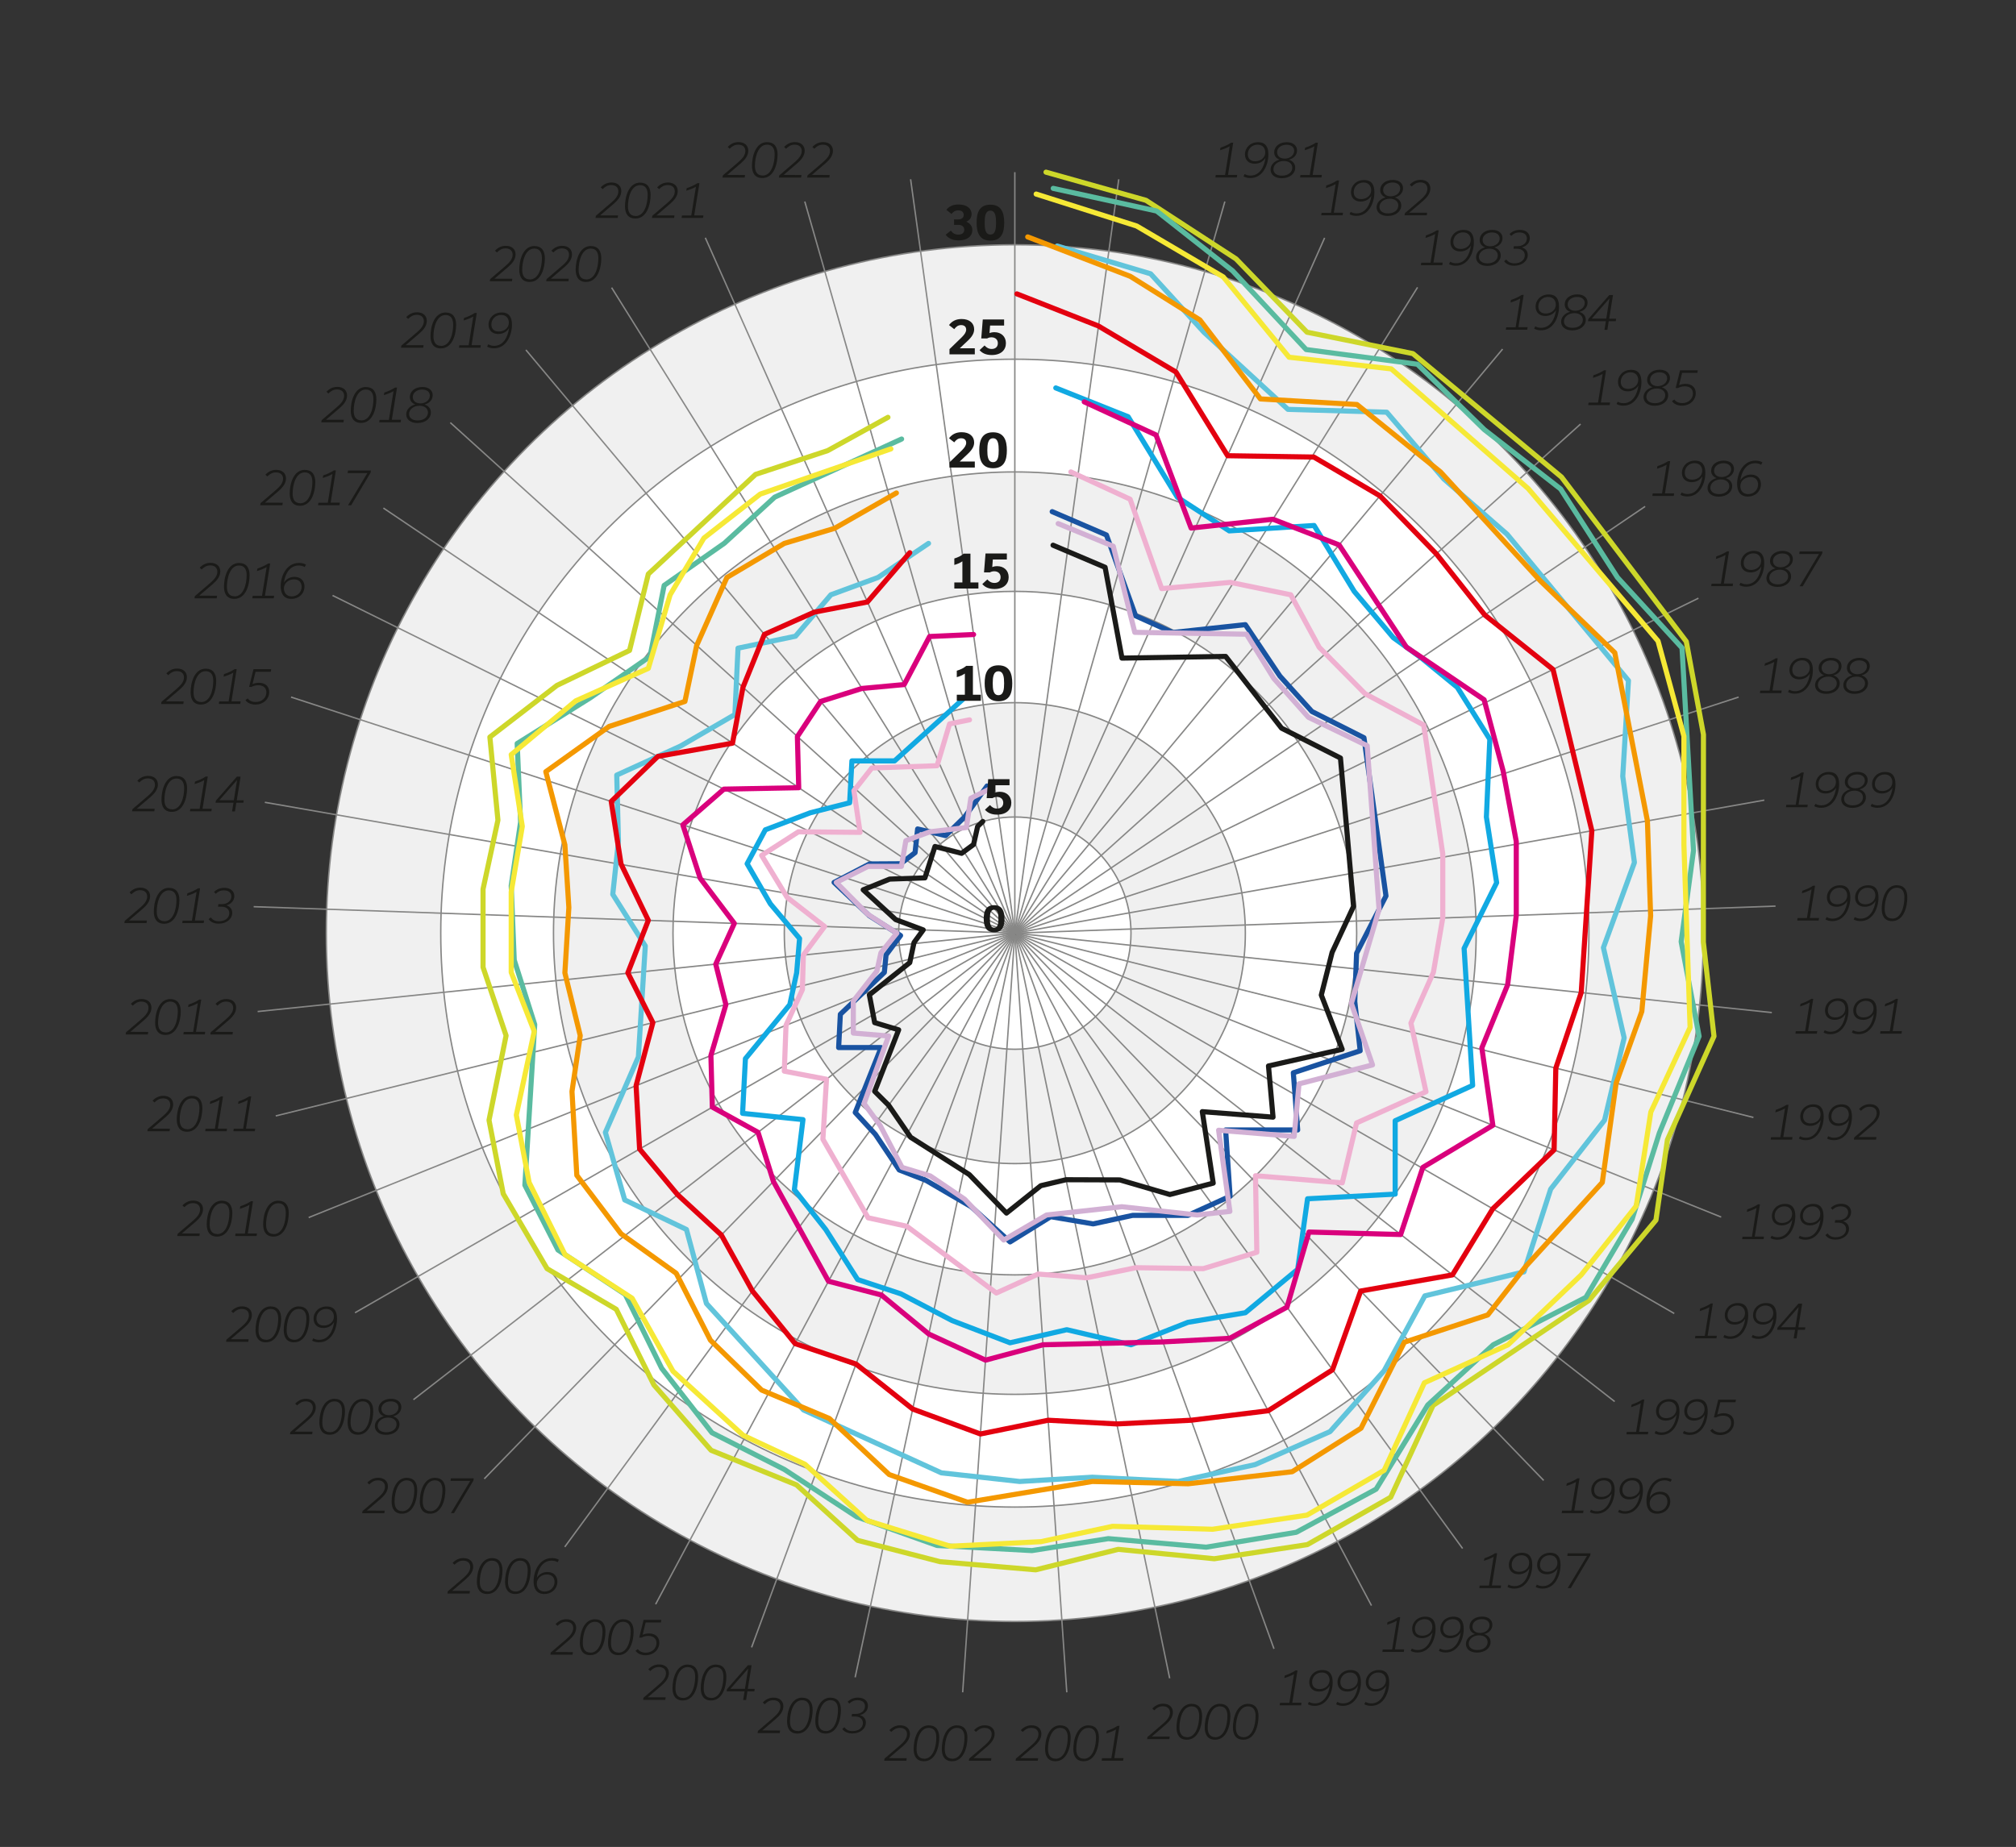 <?xml version="1.0" encoding="UTF-8"?><svg id="Ebene_3" xmlns="http://www.w3.org/2000/svg" viewBox="0 0 212.6 194.82"><rect x="0" y="0" width="212.6" height="194.82" fill="#333333" stroke="none"/><defs><style>.cls-1,.cls-2,.cls-3,.cls-4,.cls-5,.cls-6,.cls-7,.cls-8,.cls-9,.cls-10,.cls-11,.cls-12,.cls-13,.cls-14,.cls-15{fill:none;}.cls-2{stroke:#f6e936;}.cls-2,.cls-3,.cls-4,.cls-5,.cls-6,.cls-7,.cls-8,.cls-11,.cls-12,.cls-13,.cls-14,.cls-15{stroke-linecap:round;stroke-linejoin:round;}.cls-2,.cls-3,.cls-4,.cls-5,.cls-6,.cls-7,.cls-11,.cls-12,.cls-13,.cls-14,.cls-15{stroke-width:.54px;}.cls-3{stroke:#61c4db;}.cls-4{stroke:#5abba0;}.cls-5{stroke:#e3000f;}.cls-6{stroke:#cdd72a;}.cls-7{stroke:#d2b0d4;}.cls-8{stroke:#d9007c;stroke-width:.54px;}.cls-16{fill:#f0f0f0;}.cls-17{fill:#fff;}.cls-18{fill:#1a1a18;}.cls-9{stroke-dasharray:0 .54;stroke-width:.54px;}.cls-9,.cls-10{stroke-miterlimit:10;}.cls-9,.cls-12{stroke:#1a1a18;}.cls-10{stroke:#878786;stroke-width:.15px;}.cls-11{stroke:#1953a1;}.cls-13{stroke:#efb0d0;}.cls-14{stroke:#f49800;}.cls-15{stroke:#11a9e2;}</style></defs><circle class="cls-16" cx="107.02" cy="98.43" r="72.61"/><circle class="cls-17" cx="107.02" cy="98.43" r="60.54"/><circle class="cls-16" cx="107.02" cy="98.43" r="48.65"/><circle class="cls-17" cx="107.02" cy="98.43" r="36.05"/><circle class="cls-16" cx="107.02" cy="98.43" r="24.34"/><circle class="cls-17" cx="107.02" cy="98.43" r="12.25"/><circle class="cls-10" cx="107.02" cy="98.43" r="72.61"/><line class="cls-10" x1="107.02" y1="98.43" x2="107.02" y2="18.16"/><line class="cls-10" x1="107.02" y1="98.43" x2="117.98" y2="18.91"/><line class="cls-10" x1="96.03" y1="18.91" x2="107.02" y2="98.43"/><line class="cls-10" x1="84.87" y1="21.26" x2="107.02" y2="98.43"/><line class="cls-10" x1="74.38" y1="25.08" x2="107.02" y2="98.43"/><line class="cls-10" x1="64.5" y1="30.34" x2="107.02" y2="98.43"/><line class="cls-10" x1="55.46" y1="36.91" x2="107.02" y2="98.43"/><line class="cls-10" x1="47.49" y1="44.58" x2="107.02" y2="98.43"/><line class="cls-10" x1="40.43" y1="53.59" x2="107.02" y2="98.43"/><line class="cls-10" x1="35.07" y1="62.81" x2="107.02" y2="98.43"/><line class="cls-10" x1="129.17" y1="21.26" x2="107.02" y2="98.43"/><line class="cls-10" x1="139.69" y1="25.09" x2="107.02" y2="98.43"/><line class="cls-10" x1="149.49" y1="30.31" x2="107.02" y2="98.43"/><line class="cls-10" x1="158.46" y1="36.82" x2="107.02" y2="98.43"/><line class="cls-10" x1="166.68" y1="44.73" x2="107.02" y2="98.43"/><line class="cls-10" x1="173.49" y1="53.42" x2="107.02" y2="98.43"/><line class="cls-10" x1="179.11" y1="63.1" x2="107.02" y2="98.43"/><line class="cls-10" x1="183.35" y1="73.53" x2="107.02" y2="98.43"/><line class="cls-10" x1="186.06" y1="84.4" x2="107.02" y2="98.43"/><line class="cls-10" x1="187.24" y1="95.58" x2="107.02" y2="98.43"/><line class="cls-10" x1="186.85" y1="106.81" x2="107.02" y2="98.43"/><line class="cls-10" x1="184.91" y1="117.87" x2="107.02" y2="98.43"/><line class="cls-10" x1="181.51" y1="128.38" x2="107.02" y2="98.43"/><line class="cls-10" x1="176.56" y1="138.55" x2="107.02" y2="98.43"/><line class="cls-10" x1="170.28" y1="147.84" x2="107.02" y2="98.43"/><line class="cls-10" x1="162.79" y1="156.16" x2="107.02" y2="98.43"/><line class="cls-10" x1="154.24" y1="163.34" x2="107.02" y2="98.43"/><line class="cls-10" x1="144.63" y1="169.36" x2="107.02" y2="98.43"/><line class="cls-10" x1="134.35" y1="173.92" x2="107.02" y2="98.43"/><line class="cls-10" x1="123.35" y1="177.03" x2="107.02" y2="98.43"/><line class="cls-10" x1="112.5" y1="178.51" x2="107.02" y2="98.43"/><line class="cls-10" x1="101.52" y1="178.51" x2="107.02" y2="98.43"/><line class="cls-10" x1="90.18" y1="176.93" x2="107.02" y2="98.43"/><line class="cls-10" x1="79.26" y1="173.77" x2="107.02" y2="98.43"/><line class="cls-10" x1="69.14" y1="169.22" x2="107.02" y2="98.43"/><line class="cls-10" x1="59.56" y1="163.17" x2="107.02" y2="98.43"/><line class="cls-10" x1="51.07" y1="155.99" x2="107.02" y2="98.43"/><line class="cls-10" x1="43.6" y1="147.64" x2="107.02" y2="98.43"/><line class="cls-10" x1="37.44" y1="138.47" x2="107.02" y2="98.43"/><line class="cls-10" x1="32.55" y1="128.43" x2="107.02" y2="98.43"/><line class="cls-10" x1="29.08" y1="117.71" x2="107.02" y2="98.43"/><line class="cls-10" x1="27.17" y1="106.7" x2="107.02" y2="98.43"/><line class="cls-10" x1="26.75" y1="95.64" x2="107.02" y2="98.43"/><line class="cls-10" x1="27.93" y1="84.63" x2="107.02" y2="98.43"/><line class="cls-10" x1="30.69" y1="73.53" x2="107.02" y2="98.43"/><circle class="cls-10" cx="107.02" cy="98.43" r="60.54"/><circle class="cls-10" cx="107.02" cy="98.43" r="48.65"/><circle class="cls-10" cx="107.02" cy="98.43" r="36.05"/><circle class="cls-10" cx="107.02" cy="98.43" r="24.31"/><circle class="cls-10" cx="107.02" cy="98.43" r="12.25"/><polyline class="cls-6" points="110.31 18.16 120.85 21.13 130.35 27.31 137.83 35.04 149 37.3 164.67 50.32 177.83 67.67 179.64 77.48 179.63 99.38 180.75 109.31 175.84 120.23 174.63 128.7 167.56 137.17 151.12 148.25 146.66 157.93 137.87 162.93 128.05 164.42 117.92 163.43 109.22 165.59 99.13 164.73 90.44 162.48 84 156.63 74.99 152.98 68.96 146.09 64.99 138.11 57.69 133.82 53.07 125.92 51.57 118.16 53.37 109.24 50.94 102.03 50.94 93.79 52.51 86.51 51.66 77.75 58.73 72.3 66.39 68.61 68.37 60.55 79.68 50.04 87.29 47.53 93.64 44.02"/><path class="cls-9" d="m107.02,98.43s3.21-1.84,2.55-4.69-3.06-4.02-3.06-4.02"/><polyline class="cls-4" points="111.07 19.87 121.98 22.26 129.99 28.57 137.74 36.87 149.47 38.42 156.52 45.31 164.58 51.58 170.57 60.91 177.38 68.34 178.59 89.72 177.29 99.33 179.18 109.31 174.99 119.51 172.11 128.61 167.24 136.85 157.47 141.85 150.57 148.2 145.12 157.08 136.7 161.63 127.2 163.2 116.88 162.3 108.82 163.56 98.82 163.02 90.35 160 82.71 155 75.08 151.13 69.78 144.33 65.94 136.54 58.84 131.85 55.35 125.01 56.39 108.07 54.23 101.27 53.91 93.43 54.9 86.72 54.54 78.43 62.24 73.61 68.55 69.24 70.04 61.75 76.39 57.3 81.7 52.44 95.08 46.31"/><polyline class="cls-2" points="109.27 20.47 119.87 23.84 129 29.21 135.94 37.68 146.72 38.91 161.16 51.54 174.85 67.62 177.58 77.66 177.58 89.11 178.23 108.38 174.09 117.3 172.55 127.21 166.75 134.48 159.04 141.85 150.21 145.86 145.97 155.09 137.83 159.82 127.87 161.31 117.33 161 109.76 162.62 100.21 163.1 91.44 160.39 84.9 154.46 78.37 151.4 70.97 144.64 66.66 136.94 59.59 132.35 55.8 124.73 54.45 117.62 56.34 108.79 53.91 102.57 53.91 94.08 55.08 87.17 53.91 79.6 60.71 73.93 68.37 70.5 70.67 62.74 74.23 56.76 80.17 52.12 93.95 47.35"/><polyline class="cls-3" points="111.49 25.95 121.34 28.88 126.96 35.04 135.82 43.18 146.24 43.48 152.27 50.53 158.94 56.36 171.73 71.79 171.13 81.88 172.36 90.98 169.09 99.96 171.28 109.48 169.21 118.16 163.53 125.43 160.71 134.16 150.26 136.69 145.97 144.58 140.26 151.01 132.36 154.49 124.25 156.27 115.19 155.82 107.53 156.27 99.27 155.36 84.74 148.73 74.5 137.5 72.39 129.69 65.88 126.57 63.84 119.45 67.32 111.49 68.05 99.78 64.62 94.34 65.22 88.73 65.04 81.76 71.76 78.7 77.5 75.37 77.83 68.37 83.89 67.11 87.62 62.74 92.6 60.91 97.92 57.32"/><polyline class="cls-14" points="108.38 24.99 119.2 29.15 126.54 33.75 132.92 42.08 143.1 42.67 151.91 49.78 162.42 61.25 170.29 68.85 173.73 86.59 174.07 96.6 173.14 106.69 170.43 114.26 168.97 124.73 160.9 133.58 156.9 138.7 148.1 141.58 143.53 150.65 136.27 155.24 125.31 156.51 115.19 156.27 102.03 158.46 93.77 155.54 87.47 149.63 80.32 146.63 74.92 141.37 71.31 134.31 65.49 130.14 60.83 123.98 60.32 115.13 61.19 109.24 59.57 102.62 59.99 95.73 59.57 89.12 57.56 81.4 64.23 76.63 72.23 73.99 73.47 68.08 76.66 60.91 82.71 57.32 88.01 55.73 94.53 52"/><polyline class="cls-5" points="107.24 31 115.82 34.38 124.01 39.24 129.46 48.07 138.55 48.21 145.53 52.31 151.47 58.42 156.58 64.87 163.78 70.62 167.87 87.63 166.75 104.7 164.07 112.67 163.89 121.29 157.42 127.51 153.17 134.48 143.49 136.18 140.52 144.49 133.74 148.81 125.62 149.81 117.78 150.2 110.53 149.81 103.39 151.26 96.25 148.63 90.27 143.88 83.85 141.73 79.35 136.18 76.07 130.27 71.46 126.02 67.45 121.2 67.08 114.52 68.85 107.87 66.21 102.62 68.37 97.08 65.49 91.13 64.46 84.54 69.37 79.79 77.25 78.39 78.35 72.5 80.61 66.92 85.87 64.57 91.47 63.5 95.94 58.3"/><polyline class="cls-15" points="111.34 40.92 118.97 43.96 124.16 52.45 129.63 56 138.58 55.43 142.81 62.38 146.93 67.26 149.89 69.4 153.68 72.5 157.11 77.98 156.75 86.18 157.83 93.11 154.4 100.04 155.3 114.49 147.13 118.22 147.13 125.96 137.89 126.45 136.85 133.89 131.33 138.47 125.28 139.48 119.27 141.85 112.5 140.26 106.51 141.64 100.41 139.3 95.01 136.48 90.44 134.97 87.08 129.69 83.77 125.49 84.68 118.1 78.31 117.44 78.61 111.67 83.29 105.97 84.01 102.62 84.32 99 81.24 95.34 78.79 91.11 80.71 87.53 85.46 85.73 89.6 84.68 89.84 80.26 94.34 80.26 101.52 73.78"/><polyline class="cls-8" points="114.34 42.39 121.91 45.88 125.61 55.7 134.24 54.77 141.22 57.48 148.31 68.26 156.51 73.81 158.52 81.34 159.9 88.76 159.9 96.55 158.99 103.88 156.27 110.53 157.43 118.7 150.05 123.14 147.71 130.22 138.04 129.96 135.72 137.88 129.68 141.17 122.63 141.55 109.99 141.85 103.93 143.47 97.95 140.72 92.95 136.6 87.37 135.15 81.56 124.62 79.94 119.44 75.12 116.78 74.97 111.34 76.55 105.97 75.48 101.7 77.44 97.4 73.84 92.64 72.01 87.01 76.34 83.24 84.23 83.09 84.09 77.69 86.54 73.99 90.9 72.62 95.35 72.21 98.03 67.14 102.67 66.93"/><polyline class="cls-13" points="112.93 49.78 119.18 52.66 122.51 62.09 129.75 61.43 136.12 62.74 139.12 68.28 143.95 73.17 150.14 76.48 152.15 90.08 152.15 96.82 151.16 102.57 148.79 107.92 150.38 115.16 143.06 118.45 141.55 124.77 132.4 124.02 132.54 132.09 126.9 133.82 119.79 133.72 114.57 134.79 109.48 134.39 105.07 136.39 95.63 129.35 91.55 128.46 86.78 120.17 87.16 113.84 82.71 112.99 82.89 108.15 84.62 104.38 84.72 100.74 86.96 97.73 83 94.65 80.32 90.23 84.2 87.74 90.7 87.8 90.05 83.41 91.94 81.01 98.82 80.77 100.14 76.36 102.24 75.93"/><polyline class="cls-11" points="110.96 53.97 116.68 56.43 119.76 64.96 123.66 66.72 131.33 65.89 134.97 71.31 138.35 75.05 143.84 77.82 146.16 94.51 143.06 100.55 142.87 105.64 143.44 110.84 136.39 113.16 136.85 119.19 129.25 119.19 129.72 126.18 125.28 128.2 119.45 128.2 115.28 129.1 110.8 128.34 106.52 131 102.42 127.29 97.65 124.51 94.83 123.41 92.31 119.65 90.19 117.35 92.92 110.5 88.44 110.5 88.62 106.99 93.26 102.57 93.44 100.73 94.97 98.68 91.66 96.58 87.96 93.08 91.7 91.13 94.97 91.11 96.5 89.94 96.77 87.44 99.72 88.14 101.72 86.18 104.09 82.91"/><polyline class="cls-7" points="111.59 55.23 117.4 57.62 119.67 66.7 131.45 66.9 134.34 71.58 137.98 75.66 144.18 78.66 145.43 95.93 142.51 105.84 144.74 112.33 136.99 114.33 136.48 119.87 128.51 119.22 129.7 127.78 126.25 128.16 118.3 127.29 110.37 128.16 105.85 130.8 101.72 126.49 98.1 124.04 95.13 123.14 92.83 118.74 91.12 116.4 93.71 109.28 89.99 108.97 89.99 105.59 92.47 102.44 92.9 100.5 94.58 98.43 91.51 96.44 88.19 93.08 91.54 91.39 95.06 91.39 95.53 88.68 98.06 87.74 101.91 87.29 102.38 84.2 104.54 83.14"/><polyline class="cls-12" points="111.05 57.51 116.54 59.84 118.32 69.42 129.25 69.24 135.15 76.81 141.36 79.96 142.74 95.61 140.48 100.46 139.34 104.96 141.54 110.68 133.77 112.44 134.25 117.84 126.79 117.26 127.94 124.8 123.37 126 118.1 124.46 112.42 124.44 109.76 125.07 106.14 127.96 102.22 123.9 96.03 119.96 93.71 116.58 92.24 115.12 94.77 108.63 92.24 107.87 91.68 104.94 95.94 101.54 96.39 99.42 97.36 98.09 94.45 97 91.03 93.86 93.82 92.73 97.54 92.6 98.6 89.29 101.41 90.01 102.67 89.08 103.1 87.17 103.64 86.65"/><path class="cls-18" d="m103.74,96.91c0-.73.18-1.43,1.09-1.43s1.1.7,1.1,1.43-.18,1.43-1.09,1.43-1.1-.7-1.1-1.43Zm1.55,0c0-.46-.04-.95-.45-.95s-.45.49-.45.95.04.95.45.95.45-.49.45-.95Z"/><path class="cls-18" d="m100.9,73.28h.85v-2.23c-.28.19-.57.3-.85.38v-.68c.39-.12.73-.28.99-.51h.71v3.04h.84v.64h-2.54v-.64Z"/><path class="cls-18" d="m103.84,72.07c0-.97.24-1.89,1.45-1.89s1.46.92,1.46,1.9-.24,1.89-1.45,1.89-1.46-.92-1.46-1.9Zm2.05,0c0-.61-.06-1.26-.6-1.26s-.6.65-.6,1.26.05,1.26.6,1.26.6-.65.6-1.26Z"/><path class="cls-18" d="m100.64,61.44h.85v-2.23c-.28.19-.57.3-.85.38v-.68c.39-.12.73-.28.99-.51h.71v3.04h.84v.64h-2.54v-.64Z"/><path class="cls-18" d="m104.63,59.82c.14-.06.32-.1.53-.1.7,0,1.21.45,1.21,1.16s-.51,1.25-1.5,1.25c-.67,0-1.05-.25-1.28-.52l.53-.49c.2.23.44.37.75.37.41,0,.65-.24.65-.61s-.26-.62-.67-.62c-.2,0-.34.05-.46.12h-.62l.16-2h2.25v.64h-1.48l-.06.79Z"/><path class="cls-18" d="m100.14,48.76l1.3-1.26c.29-.29.45-.53.45-.79,0-.28-.17-.48-.53-.48-.33,0-.53.17-.73.43l-.55-.43c.3-.4.72-.64,1.33-.64.84,0,1.32.45,1.32,1.08,0,.38-.17.73-.64,1.18l-.88.83h0s1.59,0,1.59,0v.64h-2.67v-.57Z"/><path class="cls-18" d="m103.27,47.49c0-.97.24-1.89,1.45-1.89s1.46.92,1.46,1.9-.24,1.89-1.45,1.89-1.46-.92-1.46-1.9Zm2.05,0c0-.61-.06-1.26-.6-1.26s-.6.65-.6,1.26.05,1.26.6,1.26.6-.65.6-1.26Z"/><path class="cls-18" d="m100.14,36.82l1.3-1.26c.29-.29.45-.53.45-.79,0-.27-.17-.48-.53-.48-.33,0-.53.17-.73.43l-.55-.43c.3-.4.72-.64,1.33-.64.84,0,1.32.45,1.32,1.08,0,.38-.17.73-.64,1.18l-.88.83h0s1.59,0,1.59,0v.64h-2.67v-.57Z"/><path class="cls-18" d="m104.34,35.14c.14-.06.32-.1.53-.1.7,0,1.21.45,1.21,1.16s-.51,1.25-1.5,1.25c-.67,0-1.05-.25-1.28-.52l.53-.49c.2.23.44.37.75.37.41,0,.65-.24.65-.61s-.26-.62-.67-.62c-.2,0-.34.05-.46.12h-.62l.16-2h2.25v.64h-1.48l-.06.79Z"/><path class="cls-18" d="m99.71,24.77l.56-.44c.21.28.46.42.79.42.41,0,.63-.21.63-.51s-.23-.52-.6-.52h-.48v-.58h.48c.34,0,.54-.19.54-.47s-.19-.48-.57-.48c-.33,0-.54.15-.72.38l-.54-.44c.27-.33.64-.56,1.28-.56.9,0,1.38.44,1.38,1.01,0,.38-.21.66-.56.8h0c.41.18.64.49.64.9,0,.62-.52,1.08-1.45,1.08-.74,0-1.14-.29-1.37-.61Z"/><path class="cls-18" d="m102.99,23.48c0-.97.24-1.89,1.45-1.89s1.46.92,1.46,1.9-.24,1.89-1.45,1.89-1.46-.92-1.46-1.9Zm2.05,0c0-.61-.06-1.26-.6-1.26s-.6.65-.6,1.26.05,1.26.6,1.26.6-.65.6-1.26Z"/><path class="cls-18" d="m104.91,83.62c.14-.06.32-.1.53-.1.7,0,1.21.45,1.21,1.16s-.51,1.25-1.5,1.25c-.67,0-1.05-.25-1.28-.52l.53-.49c.2.23.44.37.75.37.41,0,.65-.24.65-.61s-.26-.62-.67-.62c-.2,0-.34.05-.46.13h-.62l.16-2h2.25v.64h-1.48l-.06.79Z"/><path class="cls-18" d="m128.21,18.46h.98l.49-3.03c-.31.18-.67.31-1.02.42l.05-.27c.42-.14.79-.31,1.13-.53h.21l-.55,3.4h.97l-.04.27h-2.26l.04-.27Z"/><path class="cls-18" d="m131.26,18.36c.18.1.36.16.62.16.98,0,1.45-.95,1.57-1.86h-.01c-.21.37-.62.61-1.13.61-.65,0-1.02-.41-1.02-.98,0-.71.56-1.29,1.38-1.29s1.09.53,1.09,1.3c0,1.04-.55,2.48-1.9,2.48-.28,0-.52-.06-.72-.17l.12-.26Zm2.17-2.29c0-.38-.22-.81-.81-.81s-1.03.44-1.03,1.01c0,.44.26.74.78.74.56,0,1.06-.36,1.06-.94Z"/><path class="cls-18" d="m135.95,16.86c.39.13.64.42.64.83,0,.62-.57,1.11-1.42,1.11-.74,0-1.18-.38-1.18-.91,0-.5.38-.9.95-1.05h0c-.36-.13-.57-.4-.57-.78,0-.6.54-1.06,1.32-1.06.69,0,1.09.36,1.09.87,0,.47-.33.84-.84.97h0Zm-.75,1.67c.66,0,1.08-.37,1.08-.84,0-.42-.35-.71-.89-.71-.64,0-1.1.4-1.1.87,0,.4.33.68.9.68Zm1.28-2.62c0-.37-.29-.64-.81-.64-.57,0-.99.33-.99.79,0,.4.31.67.8.67.57,0,1-.37,1-.82Z"/><path class="cls-18" d="m137.14,18.46h.98l.49-3.03c-.31.18-.67.31-1.02.42l.05-.27c.42-.14.79-.31,1.13-.53h.21l-.55,3.4h.97l-.04.27h-2.26l.04-.27Z"/><path class="cls-18" d="m139.38,22.45h.98l.49-3.03c-.31.18-.67.31-1.02.42l.04-.27c.42-.14.79-.31,1.13-.53h.21l-.55,3.4h.97l-.04.27h-2.26l.04-.27Z"/><path class="cls-18" d="m142.43,22.35c.18.09.36.16.62.16.98,0,1.45-.95,1.57-1.86h0c-.22.37-.62.61-1.13.61-.65,0-1.02-.41-1.02-.98,0-.71.56-1.29,1.38-1.29s1.09.53,1.09,1.3c0,1.04-.55,2.48-1.9,2.48-.28,0-.52-.06-.72-.17l.12-.26Zm2.17-2.29c0-.38-.22-.81-.81-.81s-1.03.44-1.03,1.01c0,.44.26.74.78.74.56,0,1.06-.36,1.06-.94Z"/><path class="cls-18" d="m147.13,20.84c.39.13.64.42.64.83,0,.62-.57,1.11-1.42,1.11-.74,0-1.18-.38-1.18-.91,0-.5.38-.9.95-1.05h0c-.36-.14-.57-.4-.57-.78,0-.6.54-1.06,1.32-1.06.69,0,1.09.36,1.09.87,0,.47-.33.84-.84.97h0Zm-.75,1.67c.66,0,1.08-.37,1.08-.84,0-.42-.35-.71-.89-.71-.64,0-1.1.4-1.1.87,0,.4.33.68.9.68Zm1.28-2.62c0-.37-.29-.64-.81-.64-.57,0-.99.34-.99.79,0,.4.31.67.8.67.57,0,1-.37,1-.82Z"/><path class="cls-18" d="m148.62,22.44h0s1.88,0,1.88,0l-.04.27h-2.34l.04-.23,1.6-1.37c.39-.33.77-.72.77-1.2,0-.39-.25-.67-.75-.67-.39,0-.64.17-.91.43l-.2-.19c.3-.31.66-.51,1.14-.51.67,0,1.03.39,1.03.91s-.35.95-.78,1.32l-1.43,1.22Z"/><path class="cls-18" d="m149.88,27.71h.98l.49-3.03c-.31.18-.67.31-1.02.42l.05-.27c.42-.14.79-.31,1.13-.53h.21l-.55,3.4h.97l-.04.27h-2.26l.04-.27Z"/><path class="cls-18" d="m152.93,27.61c.18.09.36.16.62.16.98,0,1.45-.95,1.57-1.86h-.01c-.21.37-.62.61-1.13.61-.65,0-1.02-.41-1.02-.98,0-.71.56-1.29,1.38-1.29s1.09.53,1.09,1.3c0,1.04-.55,2.48-1.9,2.48-.28,0-.52-.06-.72-.17l.12-.26Zm2.17-2.29c0-.38-.22-.81-.81-.81s-1.03.44-1.03,1.01c0,.44.26.74.78.74.56,0,1.06-.36,1.06-.94Z"/><path class="cls-18" d="m157.62,26.11c.39.13.64.42.64.83,0,.62-.57,1.11-1.42,1.11-.74,0-1.18-.38-1.18-.91,0-.5.38-.9.95-1.05h0c-.36-.14-.57-.4-.57-.78,0-.6.54-1.06,1.32-1.06.69,0,1.09.36,1.09.87,0,.47-.33.84-.84.97h0Zm-.75,1.67c.66,0,1.08-.37,1.08-.84,0-.42-.35-.71-.89-.71-.64,0-1.1.4-1.1.87,0,.4.33.68.9.68Zm1.28-2.62c0-.37-.29-.64-.81-.64-.57,0-.99.34-.99.79,0,.4.31.67.8.67.57,0,1-.37,1-.82Z"/><path class="cls-18" d="m158.86,27.39c.18.23.43.39.85.39.66,0,1.09-.37,1.09-.85,0-.4-.29-.69-.83-.69h-.36l.04-.27h.39c.55,0,.98-.34.98-.81,0-.38-.26-.64-.79-.64-.38,0-.64.14-.86.36l-.18-.19c.23-.25.61-.44,1.09-.44.68,0,1.05.38,1.05.87s-.34.85-.84.97h0c.44.15.62.44.62.8,0,.64-.59,1.14-1.42,1.14-.53,0-.88-.2-1.07-.48l.23-.18Z"/><path class="cls-18" d="m158.85,34.52h.98l.49-3.03c-.31.18-.67.31-1.02.42l.04-.27c.42-.14.79-.31,1.13-.53h.21l-.55,3.4h.97l-.04.27h-2.26l.04-.27Z"/><path class="cls-18" d="m161.9,34.42c.18.1.36.16.62.16.98,0,1.45-.95,1.57-1.86h0c-.22.37-.62.61-1.13.61-.65,0-1.02-.41-1.02-.98,0-.71.56-1.29,1.38-1.29s1.09.53,1.09,1.3c0,1.04-.55,2.48-1.9,2.48-.28,0-.52-.06-.72-.17l.12-.26Zm2.17-2.29c0-.38-.22-.81-.81-.81s-1.03.44-1.03,1.01c0,.44.26.74.78.74.56,0,1.06-.36,1.06-.94Z"/><path class="cls-18" d="m166.59,32.91c.39.13.64.42.64.83,0,.62-.57,1.11-1.42,1.11-.74,0-1.18-.38-1.18-.91,0-.5.38-.9.95-1.05h0c-.36-.13-.57-.4-.57-.78,0-.6.54-1.06,1.32-1.06.69,0,1.09.36,1.09.87,0,.47-.33.84-.84.97h0Zm-.75,1.67c.66,0,1.08-.37,1.08-.84,0-.42-.35-.71-.89-.71-.64,0-1.1.4-1.1.87,0,.4.33.68.9.68Zm1.28-2.62c0-.37-.29-.64-.81-.64-.57,0-.99.33-.99.79,0,.4.31.67.8.67.57,0,1-.37,1-.82Z"/><path class="cls-18" d="m170.39,33.88h-.74l-.14.91h-.31l.15-.91h-1.89l.04-.23,2.21-2.53h.39l-.4,2.5h.73l-.04.27Zm-1-.27l.34-2.13h0l-1.87,2.13h1.54Z"/><path class="cls-18" d="m167.54,42.47h.98l.49-3.03c-.31.18-.67.31-1.02.42l.04-.27c.42-.14.79-.31,1.13-.53h.21l-.55,3.4h.97l-.04.27h-2.26l.04-.27Z"/><path class="cls-18" d="m170.59,42.37c.18.1.36.16.62.16.98,0,1.45-.95,1.57-1.86h0c-.22.37-.62.61-1.13.61-.65,0-1.02-.41-1.02-.98,0-.71.56-1.29,1.38-1.29s1.09.53,1.09,1.3c0,1.04-.55,2.48-1.9,2.48-.28,0-.52-.06-.72-.17l.12-.26Zm2.17-2.29c0-.38-.22-.81-.81-.81s-1.03.44-1.03,1.01c0,.44.26.74.78.74.56,0,1.06-.36,1.06-.94Z"/><path class="cls-18" d="m175.28,40.86c.39.13.64.42.64.83,0,.62-.57,1.11-1.42,1.11-.74,0-1.18-.38-1.18-.91,0-.5.38-.9.95-1.05h0c-.36-.13-.57-.4-.57-.78,0-.6.54-1.06,1.32-1.06.69,0,1.09.36,1.09.87,0,.47-.33.84-.84.97h0Zm-.75,1.67c.66,0,1.08-.37,1.08-.84,0-.42-.35-.71-.89-.71-.64,0-1.1.4-1.1.87,0,.4.33.68.9.68Zm1.28-2.62c0-.37-.29-.64-.81-.64-.57,0-.99.33-.99.79,0,.4.31.67.8.67.57,0,1-.37,1-.82Z"/><path class="cls-18" d="m177.39,39.33l-.32,1.3c.19-.08.41-.14.67-.14.67,0,1.09.38,1.09.98,0,.71-.58,1.32-1.46,1.32-.5,0-.86-.2-1.05-.47l.24-.18c.17.23.46.38.84.38.68,0,1.13-.47,1.13-1.01,0-.47-.31-.76-.86-.76-.29,0-.53.08-.72.18h-.24l.46-1.87h1.87l-.04.27h-1.6Z"/><path class="cls-18" d="m174.29,52.05h.98l.49-3.03c-.31.18-.67.31-1.02.42l.05-.27c.42-.14.79-.31,1.13-.53h.21l-.55,3.4h.97l-.04.27h-2.26l.04-.27Z"/><path class="cls-18" d="m177.34,51.95c.18.09.36.16.62.16.98,0,1.45-.95,1.57-1.86h-.01c-.21.37-.62.61-1.13.61-.65,0-1.02-.41-1.02-.98,0-.71.56-1.29,1.38-1.29s1.09.53,1.09,1.3c0,1.04-.55,2.48-1.9,2.48-.28,0-.52-.06-.72-.17l.12-.26Zm2.17-2.29c0-.38-.22-.81-.81-.81s-1.03.44-1.03,1.01c0,.44.26.74.78.74.56,0,1.06-.36,1.06-.94Z"/><path class="cls-18" d="m182.03,50.45c.39.13.64.42.64.83,0,.62-.57,1.11-1.42,1.11-.74,0-1.18-.38-1.18-.91,0-.5.38-.9.95-1.05h0c-.36-.14-.57-.4-.57-.78,0-.6.54-1.06,1.32-1.06.69,0,1.09.36,1.09.87,0,.47-.33.84-.84.97h0Zm-.75,1.67c.66,0,1.08-.37,1.08-.84,0-.42-.35-.71-.89-.71-.64,0-1.1.4-1.1.87,0,.4.33.68.9.68Zm1.28-2.62c0-.37-.29-.64-.81-.64-.57,0-.99.34-.99.79,0,.4.31.67.8.67.57,0,1-.37,1-.82Z"/><path class="cls-18" d="m185.73,49.03c-.17-.1-.36-.17-.63-.17-.92,0-1.44.83-1.57,1.82h0c.21-.37.61-.62,1.12-.62.69,0,1.05.45,1.05,1.02,0,.72-.57,1.3-1.39,1.3s-1.12-.59-1.12-1.34c0-1.06.6-2.45,1.93-2.45.29,0,.54.06.74.18l-.14.26Zm-.33,2.08c0-.44-.26-.79-.8-.79s-1.07.37-1.07.96c0,.38.21.84.82.84s1.05-.45,1.05-1.01Z"/><path class="cls-18" d="m180.5,61.57h.98l.49-3.03c-.31.18-.67.31-1.02.42l.05-.27c.42-.14.79-.31,1.13-.53h.21l-.55,3.4h.97l-.04.27h-2.26l.04-.27Z"/><path class="cls-18" d="m183.55,61.47c.18.09.36.16.62.16.98,0,1.45-.95,1.57-1.86h-.01c-.21.37-.62.61-1.13.61-.65,0-1.02-.41-1.02-.98,0-.71.56-1.29,1.38-1.29s1.09.53,1.09,1.3c0,1.04-.55,2.48-1.9,2.48-.28,0-.52-.06-.72-.17l.12-.26Zm2.17-2.29c0-.38-.22-.81-.81-.81s-1.03.44-1.03,1.01c0,.44.26.74.78.74.56,0,1.06-.36,1.06-.94Z"/><path class="cls-18" d="m188.24,59.97c.39.13.64.42.64.83,0,.62-.57,1.11-1.42,1.11-.74,0-1.18-.38-1.18-.91,0-.5.38-.9.95-1.05h0c-.36-.14-.57-.4-.57-.78,0-.6.54-1.06,1.32-1.06.69,0,1.09.36,1.09.87,0,.47-.33.84-.84.97h0Zm-.75,1.67c.66,0,1.08-.37,1.08-.84,0-.42-.35-.71-.89-.71-.64,0-1.1.4-1.1.87,0,.4.33.68.9.68Zm1.28-2.62c0-.37-.29-.64-.81-.64-.57,0-.99.34-.99.79,0,.4.31.67.8.67.57,0,1-.37,1-.82Z"/><path class="cls-18" d="m191.82,58.44h-2.08l.04-.27h2.41l-.03.23-2.05,3.44h-.33l2.04-3.4Z"/><path class="cls-18" d="m185.63,72.85h.98l.49-3.03c-.31.18-.67.31-1.02.42l.05-.27c.42-.14.79-.31,1.13-.53h.21l-.55,3.4h.97l-.04.27h-2.26l.04-.27Z"/><path class="cls-18" d="m188.68,72.75c.18.09.36.16.62.16.98,0,1.45-.95,1.57-1.86h-.01c-.21.37-.62.61-1.13.61-.65,0-1.02-.41-1.02-.98,0-.71.56-1.29,1.38-1.29s1.09.53,1.09,1.3c0,1.04-.55,2.48-1.9,2.48-.28,0-.52-.06-.72-.17l.12-.26Zm2.17-2.29c0-.38-.22-.81-.81-.81s-1.03.44-1.03,1.01c0,.44.26.74.78.74.56,0,1.06-.36,1.06-.94Z"/><path class="cls-18" d="m193.37,71.25c.39.13.64.42.64.83,0,.62-.57,1.11-1.42,1.11-.74,0-1.18-.38-1.18-.91,0-.5.38-.9.95-1.05h0c-.36-.14-.57-.4-.57-.78,0-.6.54-1.06,1.32-1.06.69,0,1.09.36,1.09.87,0,.47-.33.84-.84.97h0Zm-.75,1.67c.66,0,1.08-.37,1.08-.84,0-.42-.35-.71-.89-.71-.64,0-1.1.4-1.1.87,0,.4.33.68.9.68Zm1.28-2.62c0-.37-.29-.64-.81-.64-.57,0-.99.34-.99.79,0,.4.31.67.8.67.57,0,1-.37,1-.82Z"/><path class="cls-18" d="m196.35,71.25c.39.13.64.42.64.83,0,.62-.57,1.11-1.42,1.11-.74,0-1.18-.38-1.18-.91,0-.5.38-.9.95-1.05h0c-.36-.14-.57-.4-.57-.78,0-.6.54-1.06,1.32-1.06.69,0,1.09.36,1.09.87,0,.47-.33.84-.84.97h0Zm-.75,1.67c.66,0,1.08-.37,1.08-.84,0-.42-.35-.71-.89-.71-.64,0-1.1.4-1.1.87,0,.4.33.68.9.68Zm1.28-2.62c0-.37-.29-.64-.81-.64-.57,0-.99.34-.99.79,0,.4.31.67.8.67.57,0,1-.37,1-.82Z"/><path class="cls-18" d="m188.39,84.89h.98l.49-3.03c-.31.18-.67.31-1.02.42l.04-.27c.42-.14.79-.31,1.13-.53h.21l-.55,3.4h.97l-.04.27h-2.26l.04-.27Z"/><path class="cls-18" d="m191.44,84.79c.18.09.36.16.62.16.98,0,1.45-.95,1.57-1.86h0c-.22.37-.62.61-1.13.61-.65,0-1.02-.41-1.02-.98,0-.71.56-1.29,1.38-1.29s1.09.53,1.09,1.3c0,1.04-.55,2.48-1.9,2.48-.28,0-.52-.06-.72-.17l.12-.26Zm2.17-2.29c0-.38-.22-.81-.81-.81s-1.03.44-1.03,1.01c0,.44.26.74.78.74.56,0,1.06-.36,1.06-.94Z"/><path class="cls-18" d="m196.13,83.28c.39.13.64.42.64.83,0,.62-.57,1.11-1.42,1.11-.74,0-1.18-.38-1.18-.91,0-.5.38-.9.95-1.05h0c-.36-.14-.57-.4-.57-.78,0-.6.54-1.06,1.32-1.06.69,0,1.09.36,1.09.87,0,.47-.33.84-.84.97h0Zm-.75,1.67c.66,0,1.08-.37,1.08-.84,0-.42-.35-.71-.89-.71-.64,0-1.1.4-1.1.87,0,.4.33.68.9.68Zm1.28-2.62c0-.37-.29-.64-.81-.64-.57,0-.99.34-.99.79,0,.4.31.67.8.67.57,0,1-.37,1-.82Z"/><path class="cls-18" d="m197.39,84.79c.18.09.36.16.62.16.98,0,1.45-.95,1.57-1.86h-.01c-.21.37-.62.61-1.13.61-.65,0-1.02-.41-1.02-.98,0-.71.56-1.29,1.38-1.29s1.09.53,1.09,1.3c0,1.04-.55,2.48-1.9,2.48-.28,0-.52-.06-.72-.17l.12-.26Zm2.17-2.29c0-.38-.22-.81-.81-.81s-1.03.44-1.03,1.01c0,.44.26.74.78.74.56,0,1.06-.36,1.06-.94Z"/><path class="cls-18" d="m189.57,96.84h.98l.49-3.03c-.31.18-.67.31-1.02.42l.05-.27c.42-.14.79-.31,1.13-.53h.21l-.55,3.4h.97l-.04.27h-2.26l.04-.27Z"/><path class="cls-18" d="m192.63,96.74c.18.09.36.16.62.16.98,0,1.45-.95,1.57-1.86h-.01c-.21.37-.62.61-1.13.61-.65,0-1.02-.41-1.02-.98,0-.71.56-1.29,1.38-1.29s1.09.53,1.09,1.3c0,1.04-.55,2.48-1.9,2.48-.28,0-.52-.06-.72-.17l.12-.26Zm2.17-2.29c0-.38-.22-.81-.81-.81s-1.03.44-1.03,1.01c0,.44.26.74.78.74.56,0,1.06-.36,1.06-.94Z"/><path class="cls-18" d="m195.6,96.74c.18.09.36.16.62.16.98,0,1.45-.95,1.57-1.86h-.01c-.21.37-.62.61-1.13.61-.65,0-1.02-.41-1.02-.98,0-.71.56-1.29,1.38-1.29s1.09.53,1.09,1.3c0,1.04-.55,2.48-1.9,2.48-.28,0-.52-.06-.72-.17l.12-.26Zm2.17-2.29c0-.38-.22-.81-.81-.81s-1.03.44-1.03,1.01c0,.44.26.74.78.74.56,0,1.06-.36,1.06-.94Z"/><path class="cls-18" d="m200.05,93.38c.79,0,1.09.55,1.09,1.29,0,.96-.36,2.49-1.61,2.49-.79,0-1.09-.55-1.09-1.29,0-.96.36-2.5,1.61-2.5Zm-.5,3.52c.97,0,1.28-1.33,1.28-2.24,0-.56-.2-1.02-.8-1.02-.96,0-1.28,1.34-1.28,2.24,0,.56.2,1.01.8,1.01Z"/><path class="cls-18" d="m189.38,108.77h.98l.49-3.03c-.31.18-.67.31-1.02.42l.05-.27c.42-.14.79-.31,1.13-.53h.21l-.55,3.4h.97l-.04.27h-2.26l.04-.27Z"/><path class="cls-18" d="m192.43,108.67c.18.09.36.16.62.16.98,0,1.45-.95,1.57-1.86h-.01c-.21.37-.62.61-1.13.61-.65,0-1.02-.41-1.02-.98,0-.71.56-1.29,1.38-1.29s1.09.53,1.09,1.3c0,1.04-.55,2.48-1.9,2.48-.28,0-.52-.06-.72-.17l.12-.26Zm2.17-2.29c0-.38-.22-.81-.81-.81s-1.03.44-1.03,1.01c0,.44.26.74.78.74.56,0,1.06-.36,1.06-.94Z"/><path class="cls-18" d="m195.41,108.67c.18.09.36.16.62.16.98,0,1.45-.95,1.57-1.86h-.01c-.21.37-.62.61-1.13.61-.65,0-1.02-.41-1.02-.98,0-.71.56-1.29,1.38-1.29s1.09.53,1.09,1.3c0,1.04-.55,2.48-1.9,2.48-.28,0-.52-.06-.72-.17l.12-.26Zm2.17-2.29c0-.38-.22-.81-.81-.81s-1.03.44-1.03,1.01c0,.44.26.74.78.74.56,0,1.06-.36,1.06-.94Z"/><path class="cls-18" d="m198.31,108.77h.98l.49-3.03c-.31.18-.67.31-1.02.42l.05-.27c.42-.14.79-.31,1.13-.53h.21l-.55,3.4h.97l-.04.27h-2.26l.04-.27Z"/><path class="cls-18" d="m186.77,119.95h.98l.49-3.03c-.31.18-.67.31-1.02.42l.05-.27c.42-.14.79-.31,1.13-.53h.21l-.55,3.4h.97l-.04.27h-2.26l.04-.27Z"/><path class="cls-18" d="m189.82,119.85c.18.09.36.16.62.16.98,0,1.45-.95,1.57-1.86h-.01c-.21.37-.62.61-1.13.61-.65,0-1.02-.41-1.02-.98,0-.71.56-1.29,1.38-1.29s1.09.53,1.09,1.3c0,1.04-.55,2.48-1.9,2.48-.28,0-.52-.06-.72-.17l.12-.26Zm2.17-2.29c0-.38-.22-.81-.81-.81s-1.03.44-1.03,1.01c0,.44.26.74.78.74.56,0,1.06-.36,1.06-.94Z"/><path class="cls-18" d="m192.8,119.85c.18.09.36.16.62.16.98,0,1.45-.95,1.57-1.86h-.01c-.21.37-.62.61-1.13.61-.65,0-1.02-.41-1.02-.98,0-.71.56-1.29,1.38-1.29s1.09.53,1.09,1.3c0,1.04-.55,2.48-1.9,2.48-.28,0-.52-.06-.72-.17l.12-.26Zm2.17-2.29c0-.38-.22-.81-.81-.81s-1.03.44-1.03,1.01c0,.44.26.74.78.74.56,0,1.06-.36,1.06-.94Z"/><path class="cls-18" d="m196,119.94h0s1.88,0,1.88,0l-.04.27h-2.34l.04-.23,1.6-1.37c.39-.33.77-.72.77-1.2,0-.39-.25-.67-.75-.67-.39,0-.64.17-.91.43l-.2-.19c.3-.31.66-.51,1.14-.51.67,0,1.03.39,1.03.91s-.35.95-.78,1.32l-1.43,1.22Z"/><path class="cls-18" d="m183.77,130.45h.98l.49-3.03c-.31.18-.67.31-1.02.42l.04-.27c.42-.14.79-.31,1.13-.53h.21l-.55,3.4h.97l-.04.27h-2.26l.04-.27Z"/><path class="cls-18" d="m186.82,130.35c.18.09.36.16.62.16.98,0,1.45-.95,1.57-1.86h0c-.22.37-.62.61-1.13.61-.65,0-1.02-.41-1.02-.98,0-.71.56-1.29,1.38-1.29s1.09.53,1.09,1.3c0,1.04-.55,2.48-1.9,2.48-.28,0-.52-.06-.72-.17l.12-.26Zm2.17-2.29c0-.38-.22-.81-.81-.81s-1.03.44-1.03,1.01c0,.44.26.74.78.74.56,0,1.06-.36,1.06-.94Z"/><path class="cls-18" d="m189.79,130.35c.18.09.36.16.62.16.98,0,1.45-.95,1.57-1.86h0c-.22.37-.62.61-1.13.61-.65,0-1.02-.41-1.02-.98,0-.71.56-1.29,1.38-1.29s1.09.53,1.09,1.3c0,1.04-.55,2.48-1.9,2.48-.28,0-.52-.06-.72-.17l.12-.26Zm2.17-2.29c0-.38-.22-.81-.81-.81s-1.03.44-1.03,1.01c0,.44.26.74.78.74.56,0,1.06-.36,1.06-.94Z"/><path class="cls-18" d="m192.74,130.12c.17.23.42.39.85.39.66,0,1.09-.37,1.09-.85,0-.4-.29-.69-.83-.69h-.36l.04-.27h.39c.55,0,.98-.34.98-.81,0-.38-.26-.64-.79-.64-.38,0-.64.14-.86.36l-.18-.19c.23-.25.61-.44,1.09-.44.68,0,1.05.38,1.05.87s-.34.85-.84.97h0c.44.15.62.44.62.8,0,.64-.59,1.14-1.42,1.14-.53,0-.88-.2-1.07-.48l.24-.18Z"/><path class="cls-18" d="m178.8,140.91h.98l.49-3.03c-.31.18-.67.31-1.02.42l.04-.27c.42-.14.79-.31,1.13-.53h.21l-.55,3.4h.97l-.04.27h-2.26l.04-.27Z"/><path class="cls-18" d="m181.85,140.81c.18.09.36.16.62.16.98,0,1.45-.95,1.57-1.86h0c-.22.37-.62.61-1.13.61-.65,0-1.02-.41-1.02-.98,0-.71.56-1.29,1.38-1.29s1.09.53,1.09,1.3c0,1.04-.55,2.48-1.9,2.48-.28,0-.52-.06-.72-.17l.12-.26Zm2.17-2.29c0-.38-.22-.81-.81-.81s-1.03.44-1.03,1.01c0,.44.26.74.78.74.56,0,1.06-.36,1.06-.94Z"/><path class="cls-18" d="m184.83,140.81c.18.09.36.16.62.16.98,0,1.45-.95,1.57-1.86h0c-.22.37-.62.61-1.13.61-.65,0-1.02-.41-1.02-.98,0-.71.56-1.29,1.38-1.29s1.09.53,1.09,1.3c0,1.04-.55,2.48-1.9,2.48-.28,0-.52-.06-.72-.17l.12-.26Zm2.17-2.29c0-.38-.22-.81-.81-.81s-1.03.44-1.03,1.01c0,.44.26.74.78.74.56,0,1.06-.36,1.06-.94Z"/><path class="cls-18" d="m190.34,140.27h-.74l-.14.91h-.31l.15-.91h-1.89l.04-.23,2.21-2.53h.39l-.4,2.5h.73l-.04.27Zm-1-.27l.34-2.13h0l-1.87,2.13h1.54Z"/><path class="cls-18" d="m171.56,151.04h.98l.49-3.03c-.31.18-.67.31-1.02.42l.05-.27c.42-.14.79-.31,1.13-.53h.21l-.55,3.4h.97l-.04.27h-2.26l.04-.27Z"/><path class="cls-18" d="m174.61,150.94c.18.09.36.16.62.16.98,0,1.45-.95,1.57-1.86h-.01c-.21.37-.62.61-1.13.61-.65,0-1.02-.41-1.02-.98,0-.71.56-1.29,1.38-1.29s1.09.53,1.09,1.3c0,1.04-.55,2.48-1.9,2.48-.28,0-.52-.06-.72-.17l.12-.26Zm2.17-2.29c0-.38-.22-.81-.81-.81s-1.03.44-1.03,1.01c0,.44.26.74.78.74.56,0,1.06-.36,1.06-.94Z"/><path class="cls-18" d="m177.59,150.94c.18.09.36.16.62.16.98,0,1.45-.95,1.57-1.86h-.01c-.21.37-.62.61-1.13.61-.65,0-1.02-.41-1.02-.98,0-.71.56-1.29,1.38-1.29s1.09.53,1.09,1.3c0,1.04-.55,2.48-1.9,2.48-.28,0-.52-.06-.72-.17l.12-.26Zm2.17-2.29c0-.38-.22-.81-.81-.81s-1.03.44-1.03,1.01c0,.44.26.74.78.74.56,0,1.06-.36,1.06-.94Z"/><path class="cls-18" d="m181.42,147.91l-.32,1.3c.19-.08.41-.14.67-.14.67,0,1.09.38,1.09.98,0,.71-.58,1.32-1.46,1.32-.5,0-.86-.2-1.05-.47l.24-.18c.17.23.46.38.84.38.68,0,1.13-.47,1.13-1.01,0-.47-.31-.76-.86-.76-.29,0-.53.08-.72.18h-.24l.46-1.87h1.87l-.05.27h-1.6Z"/><path class="cls-18" d="m164.73,159.35h.98l.49-3.03c-.31.18-.67.31-1.02.42l.05-.27c.42-.14.79-.31,1.13-.53h.21l-.55,3.4h.97l-.04.27h-2.26l.04-.27Z"/><path class="cls-18" d="m167.78,159.25c.18.1.36.16.62.16.98,0,1.45-.95,1.57-1.86h-.01c-.21.37-.62.61-1.13.61-.65,0-1.02-.41-1.02-.98,0-.71.56-1.29,1.38-1.29s1.09.53,1.09,1.3c0,1.04-.55,2.48-1.9,2.48-.28,0-.52-.06-.72-.17l.12-.26Zm2.17-2.29c0-.38-.22-.81-.81-.81s-1.03.44-1.03,1.01c0,.44.26.74.78.74.56,0,1.06-.36,1.06-.94Z"/><path class="cls-18" d="m170.76,159.25c.18.1.36.16.62.16.98,0,1.45-.95,1.57-1.86h-.01c-.21.37-.62.61-1.13.61-.65,0-1.02-.41-1.02-.98,0-.71.56-1.29,1.38-1.29s1.09.53,1.09,1.3c0,1.04-.55,2.48-1.9,2.48-.28,0-.52-.06-.72-.17l.12-.26Zm2.17-2.29c0-.38-.22-.81-.81-.81s-1.03.44-1.03,1.01c0,.44.26.74.78.74.56,0,1.06-.36,1.06-.94Z"/><path class="cls-18" d="m176.17,156.32c-.17-.1-.36-.17-.63-.17-.92,0-1.44.83-1.57,1.82h0c.21-.37.61-.62,1.12-.62.69,0,1.05.45,1.05,1.02,0,.72-.57,1.3-1.39,1.3s-1.12-.59-1.12-1.34c0-1.06.6-2.45,1.93-2.45.29,0,.54.06.74.18l-.14.25Zm-.33,2.08c0-.44-.26-.79-.8-.79s-1.07.37-1.07.96c0,.38.21.84.82.84s1.05-.45,1.05-1.01Z"/><path class="cls-18" d="m156.04,167.25h.98l.49-3.03c-.31.18-.67.31-1.02.42l.05-.27c.42-.14.79-.31,1.13-.53h.21l-.55,3.4h.97l-.04.27h-2.26l.04-.27Z"/><path class="cls-18" d="m159.09,167.15c.18.1.36.16.62.16.98,0,1.45-.95,1.57-1.86h-.01c-.21.37-.62.61-1.13.61-.65,0-1.02-.41-1.02-.98,0-.71.56-1.29,1.38-1.29s1.09.53,1.09,1.3c0,1.04-.55,2.48-1.9,2.48-.28,0-.52-.06-.72-.17l.12-.26Zm2.17-2.29c0-.38-.22-.81-.81-.81s-1.03.44-1.03,1.01c0,.44.26.74.78.74.56,0,1.06-.36,1.06-.94Z"/><path class="cls-18" d="m162.07,167.15c.18.1.36.16.62.16.98,0,1.45-.95,1.57-1.86h-.01c-.21.37-.62.61-1.13.61-.65,0-1.02-.41-1.02-.98,0-.71.56-1.29,1.38-1.29s1.09.53,1.09,1.3c0,1.04-.55,2.48-1.9,2.48-.28,0-.52-.06-.72-.17l.12-.26Zm2.17-2.29c0-.38-.22-.81-.81-.81s-1.03.44-1.03,1.01c0,.44.26.74.78.74.56,0,1.06-.36,1.06-.94Z"/><path class="cls-18" d="m167.36,164.12h-2.08l.04-.27h2.41l-.03.23-2.05,3.44h-.33l2.04-3.4Z"/><path class="cls-18" d="m145.83,173.99h.98l.49-3.03c-.31.18-.67.31-1.02.42l.04-.27c.42-.14.79-.31,1.13-.53h.21l-.55,3.4h.97l-.04.27h-2.26l.04-.27Z"/><path class="cls-18" d="m148.88,173.89c.18.1.36.16.62.16.98,0,1.45-.95,1.57-1.86h0c-.22.37-.62.61-1.13.61-.65,0-1.02-.41-1.02-.98,0-.71.56-1.29,1.38-1.29s1.09.53,1.09,1.3c0,1.04-.55,2.48-1.9,2.48-.28,0-.52-.06-.72-.17l.12-.26Zm2.17-2.29c0-.38-.22-.81-.81-.81s-1.03.44-1.03,1.01c0,.44.26.74.78.74.56,0,1.06-.36,1.06-.94Z"/><path class="cls-18" d="m151.85,173.89c.18.1.36.16.62.16.98,0,1.45-.95,1.57-1.86h0c-.22.37-.62.61-1.13.61-.65,0-1.02-.41-1.02-.98,0-.71.56-1.29,1.38-1.29s1.09.53,1.09,1.3c0,1.04-.55,2.48-1.9,2.48-.28,0-.52-.06-.72-.17l.12-.26Zm2.17-2.29c0-.38-.22-.81-.81-.81s-1.03.44-1.03,1.01c0,.44.26.74.78.74.56,0,1.06-.36,1.06-.94Z"/><path class="cls-18" d="m156.55,172.38c.39.13.64.42.64.83,0,.62-.57,1.11-1.42,1.11-.74,0-1.18-.38-1.18-.91,0-.5.38-.9.95-1.05h0c-.36-.13-.57-.4-.57-.78,0-.6.54-1.06,1.32-1.06.69,0,1.09.36,1.09.87,0,.47-.33.84-.84.97h0Zm-.75,1.67c.66,0,1.08-.37,1.08-.84,0-.42-.35-.71-.89-.71-.64,0-1.1.4-1.1.87,0,.4.33.68.9.68Zm1.28-2.62c0-.37-.29-.64-.81-.64-.57,0-.99.33-.99.79,0,.4.31.67.8.67.57,0,1-.37,1-.82Z"/><path class="cls-18" d="m134.99,179.62h.98l.49-3.03c-.31.18-.67.31-1.02.42l.05-.27c.42-.14.79-.31,1.13-.53h.21l-.55,3.4h.97l-.04.27h-2.26l.04-.27Z"/><path class="cls-18" d="m138.04,179.52c.18.09.36.16.62.16.98,0,1.45-.95,1.57-1.86h-.01c-.21.37-.62.61-1.13.61-.65,0-1.02-.41-1.02-.98,0-.71.56-1.29,1.38-1.29s1.09.53,1.09,1.3c0,1.04-.55,2.48-1.9,2.48-.28,0-.52-.06-.72-.17l.12-.26Zm2.17-2.29c0-.38-.22-.81-.81-.81s-1.03.44-1.03,1.01c0,.44.26.74.78.74.56,0,1.06-.36,1.06-.94Z"/><path class="cls-18" d="m141.02,179.52c.18.09.36.16.62.16.98,0,1.45-.95,1.57-1.86h-.01c-.21.37-.62.61-1.13.61-.65,0-1.02-.41-1.02-.98,0-.71.56-1.29,1.38-1.29s1.09.53,1.09,1.3c0,1.04-.55,2.48-1.9,2.48-.28,0-.52-.06-.72-.17l.12-.26Zm2.17-2.29c0-.38-.22-.81-.81-.81s-1.03.44-1.03,1.01c0,.44.26.74.78.74.56,0,1.06-.36,1.06-.94Z"/><path class="cls-18" d="m143.99,179.52c.18.09.36.16.62.16.98,0,1.45-.95,1.57-1.86h0c-.22.37-.62.61-1.13.61-.65,0-1.02-.41-1.02-.98,0-.71.56-1.29,1.38-1.29s1.09.53,1.09,1.3c0,1.04-.55,2.48-1.9,2.48-.28,0-.52-.06-.72-.17l.12-.26Zm2.17-2.29c0-.38-.22-.81-.81-.81s-1.03.44-1.03,1.01c0,.44.26.74.78.74.56,0,1.06-.36,1.06-.94Z"/><path class="cls-18" d="m121.47,183.18h0s1.88,0,1.88,0l-.04.27h-2.34l.04-.23,1.6-1.37c.39-.33.77-.72.77-1.2,0-.39-.25-.67-.75-.67-.39,0-.64.17-.91.43l-.2-.19c.3-.31.66-.51,1.14-.51.67,0,1.03.39,1.03.91s-.35.95-.78,1.32l-1.43,1.22Z"/><path class="cls-18" d="m125.68,179.73c.79,0,1.09.55,1.09,1.29,0,.96-.36,2.49-1.61,2.49-.79,0-1.09-.55-1.09-1.29,0-.96.36-2.5,1.61-2.5Zm-.5,3.52c.97,0,1.28-1.33,1.28-2.24,0-.56-.19-1.02-.8-1.02-.96,0-1.28,1.34-1.28,2.24,0,.56.2,1.01.8,1.01Z"/><path class="cls-18" d="m128.66,179.73c.79,0,1.09.55,1.09,1.29,0,.96-.36,2.49-1.61,2.49-.79,0-1.09-.55-1.09-1.29,0-.96.36-2.5,1.61-2.5Zm-.5,3.52c.97,0,1.28-1.33,1.28-2.24,0-.56-.19-1.02-.8-1.02-.96,0-1.28,1.34-1.28,2.24,0,.56.2,1.01.8,1.01Z"/><path class="cls-18" d="m131.63,179.73c.79,0,1.09.55,1.09,1.29,0,.96-.36,2.49-1.61,2.49-.79,0-1.09-.55-1.09-1.29,0-.96.36-2.5,1.61-2.5Zm-.5,3.52c.97,0,1.28-1.33,1.28-2.24,0-.56-.2-1.02-.8-1.02-.96,0-1.28,1.34-1.28,2.24,0,.56.2,1.01.8,1.01Z"/><path class="cls-18" d="m107.6,185.45h0s1.88.01,1.88.01l-.04.27h-2.34l.04-.23,1.6-1.37c.39-.34.77-.72.77-1.2,0-.39-.25-.67-.75-.67-.39,0-.64.17-.91.43l-.2-.19c.3-.31.66-.51,1.14-.51.67,0,1.03.39,1.03.91s-.35.95-.78,1.32l-1.43,1.22Z"/><path class="cls-18" d="m111.82,182c.79,0,1.09.55,1.09,1.29,0,.96-.36,2.49-1.61,2.49-.79,0-1.09-.55-1.09-1.29,0-.96.36-2.5,1.61-2.5Zm-.5,3.52c.97,0,1.28-1.33,1.28-2.24,0-.56-.19-1.02-.8-1.02-.96,0-1.28,1.34-1.28,2.24,0,.56.2,1.01.8,1.01Z"/><path class="cls-18" d="m114.8,182c.79,0,1.09.55,1.09,1.29,0,.96-.36,2.49-1.61,2.49-.79,0-1.09-.55-1.09-1.29,0-.96.36-2.5,1.61-2.5Zm-.5,3.52c.97,0,1.28-1.33,1.28-2.24,0-.56-.19-1.02-.8-1.02-.96,0-1.28,1.34-1.28,2.24,0,.56.2,1.01.8,1.01Z"/><path class="cls-18" d="m116.22,185.46h.98l.49-3.03c-.31.18-.67.31-1.02.42l.05-.27c.42-.14.79-.31,1.13-.53h.21l-.55,3.4h.97l-.04.27h-2.26l.04-.27Z"/><path class="cls-18" d="m93.74,185.45h0s1.88.01,1.88.01l-.04.27h-2.34l.04-.23,1.6-1.37c.39-.34.77-.72.77-1.2,0-.39-.25-.67-.75-.67-.39,0-.64.17-.91.43l-.2-.19c.3-.31.66-.51,1.14-.51.67,0,1.03.39,1.03.91s-.35.95-.78,1.32l-1.43,1.22Z"/><path class="cls-18" d="m97.96,182c.79,0,1.09.55,1.09,1.29,0,.96-.36,2.49-1.61,2.49-.79,0-1.09-.55-1.09-1.29,0-.96.36-2.5,1.61-2.5Zm-.5,3.52c.97,0,1.28-1.33,1.28-2.24,0-.56-.19-1.02-.8-1.02-.96,0-1.28,1.34-1.28,2.24,0,.56.2,1.01.8,1.01Z"/><path class="cls-18" d="m100.93,182c.79,0,1.09.55,1.09,1.29,0,.96-.36,2.49-1.61,2.49-.79,0-1.09-.55-1.09-1.29,0-.96.36-2.5,1.61-2.5Zm-.5,3.52c.97,0,1.28-1.33,1.28-2.24,0-.56-.19-1.02-.8-1.02-.96,0-1.28,1.34-1.28,2.24,0,.56.2,1.01.8,1.01Z"/><path class="cls-18" d="m102.67,185.45h0s1.88.01,1.88.01l-.04.27h-2.34l.04-.23,1.6-1.37c.39-.34.77-.72.77-1.2,0-.39-.25-.67-.75-.67-.39,0-.64.17-.91.43l-.2-.19c.3-.31.66-.51,1.14-.51.67,0,1.03.39,1.03.91s-.35.95-.78,1.32l-1.43,1.22Z"/><path class="cls-18" d="m80.39,182.53h0s1.88.01,1.88.01l-.04.27h-2.34l.04-.23,1.6-1.37c.39-.34.77-.72.77-1.2,0-.39-.25-.67-.75-.67-.39,0-.64.17-.91.43l-.2-.19c.3-.31.66-.51,1.14-.51.67,0,1.03.39,1.03.91s-.35.95-.78,1.32l-1.43,1.22Z"/><path class="cls-18" d="m84.61,179.08c.79,0,1.09.55,1.09,1.29,0,.96-.36,2.49-1.61,2.49-.79,0-1.09-.55-1.09-1.29,0-.96.36-2.5,1.61-2.5Zm-.5,3.52c.97,0,1.28-1.33,1.28-2.24,0-.56-.19-1.02-.8-1.02-.96,0-1.28,1.34-1.28,2.24,0,.56.2,1.01.8,1.01Z"/><path class="cls-18" d="m87.59,179.08c.79,0,1.09.55,1.09,1.29,0,.96-.36,2.49-1.61,2.49-.79,0-1.09-.55-1.09-1.29,0-.96.36-2.5,1.61-2.5Zm-.5,3.52c.97,0,1.28-1.33,1.28-2.24,0-.56-.19-1.02-.8-1.02-.96,0-1.28,1.34-1.28,2.24,0,.56.2,1.01.8,1.01Z"/><path class="cls-18" d="m89.06,182.21c.18.23.43.39.85.39.66,0,1.09-.37,1.09-.85,0-.4-.29-.69-.83-.69h-.36l.04-.27h.39c.55,0,.98-.33.98-.81,0-.38-.26-.64-.79-.64-.38,0-.64.14-.86.36l-.18-.19c.23-.25.61-.44,1.09-.44.68,0,1.05.38,1.05.87s-.34.85-.84.97h0c.44.15.62.44.62.8,0,.64-.59,1.14-1.42,1.14-.53,0-.88-.2-1.07-.48l.23-.18Z"/><path class="cls-18" d="m68.32,179.04h0s1.88,0,1.88,0l-.04.27h-2.34l.04-.23,1.6-1.37c.39-.33.77-.72.77-1.2,0-.39-.25-.67-.75-.67-.39,0-.64.17-.91.43l-.2-.19c.3-.31.66-.51,1.14-.51.67,0,1.03.39,1.03.91s-.35.95-.78,1.32l-1.43,1.22Z"/><path class="cls-18" d="m72.53,175.59c.79,0,1.09.55,1.09,1.29,0,.96-.36,2.49-1.61,2.49-.79,0-1.09-.55-1.09-1.29,0-.96.36-2.5,1.61-2.5Zm-.5,3.52c.97,0,1.28-1.33,1.28-2.24,0-.56-.19-1.02-.8-1.02-.96,0-1.28,1.34-1.28,2.24,0,.56.2,1.01.8,1.01Z"/><path class="cls-18" d="m75.51,175.59c.79,0,1.09.55,1.09,1.29,0,.96-.36,2.49-1.61,2.49-.79,0-1.09-.55-1.09-1.29,0-.96.36-2.5,1.61-2.5Zm-.5,3.52c.97,0,1.28-1.33,1.28-2.24,0-.56-.19-1.02-.8-1.02-.96,0-1.28,1.34-1.28,2.24,0,.56.2,1.01.8,1.01Z"/><path class="cls-18" d="m79.56,178.41h-.74l-.14.91h-.31l.15-.91h-1.89l.03-.23,2.21-2.53h.39l-.4,2.5h.73l-.04.27Zm-1-.27l.34-2.13h0l-1.87,2.13h1.54Z"/><path class="cls-18" d="m58.54,174.26h0s1.88.01,1.88.01l-.04.27h-2.34l.04-.23,1.6-1.37c.39-.34.77-.72.77-1.2,0-.39-.25-.67-.75-.67-.39,0-.64.17-.91.43l-.2-.19c.3-.31.66-.51,1.14-.51.67,0,1.03.39,1.03.91s-.35.95-.78,1.32l-1.43,1.22Z"/><path class="cls-18" d="m62.76,170.81c.79,0,1.09.55,1.09,1.29,0,.96-.36,2.49-1.61,2.49-.79,0-1.09-.55-1.09-1.29,0-.96.36-2.5,1.61-2.5Zm-.5,3.52c.97,0,1.28-1.33,1.28-2.24,0-.56-.2-1.02-.8-1.02-.96,0-1.28,1.34-1.28,2.24,0,.56.2,1.01.8,1.01Z"/><path class="cls-18" d="m65.73,170.81c.79,0,1.09.55,1.09,1.29,0,.96-.36,2.49-1.61,2.49-.79,0-1.09-.55-1.09-1.29,0-.96.36-2.5,1.61-2.5Zm-.5,3.52c.97,0,1.28-1.33,1.28-2.24,0-.56-.2-1.02-.8-1.02-.96,0-1.28,1.34-1.28,2.24,0,.56.2,1.01.8,1.01Z"/><path class="cls-18" d="m68.09,171.14l-.32,1.3c.19-.08.41-.14.67-.14.67,0,1.09.38,1.09.98,0,.71-.58,1.32-1.46,1.32-.5,0-.86-.2-1.05-.47l.24-.18c.17.23.46.38.84.38.68,0,1.13-.47,1.13-1.01,0-.47-.31-.76-.86-.76-.29,0-.53.08-.72.18h-.24l.46-1.87h1.87l-.04.27h-1.6Z"/><path class="cls-18" d="m47.68,167.81h0s1.88.01,1.88.01l-.04.27h-2.34l.04-.23,1.6-1.37c.39-.34.77-.72.77-1.2,0-.39-.25-.67-.75-.67-.39,0-.64.17-.91.43l-.2-.19c.3-.31.66-.51,1.14-.51.67,0,1.03.39,1.03.91s-.35.95-.78,1.32l-1.43,1.22Z"/><path class="cls-18" d="m51.9,164.36c.79,0,1.09.55,1.09,1.29,0,.96-.36,2.49-1.61,2.49-.79,0-1.09-.55-1.09-1.29,0-.96.36-2.5,1.61-2.5Zm-.5,3.52c.97,0,1.28-1.33,1.28-2.24,0-.56-.2-1.02-.8-1.02-.96,0-1.28,1.34-1.28,2.24,0,.56.2,1.01.8,1.01Z"/><path class="cls-18" d="m54.87,164.36c.79,0,1.09.55,1.09,1.29,0,.96-.36,2.49-1.61,2.49-.79,0-1.09-.55-1.09-1.29,0-.96.36-2.5,1.61-2.5Zm-.5,3.52c.97,0,1.28-1.33,1.28-2.24,0-.56-.2-1.02-.8-1.02-.96,0-1.28,1.34-1.28,2.24,0,.56.2,1.01.8,1.01Z"/><path class="cls-18" d="m58.81,164.79c-.17-.1-.36-.17-.63-.17-.92,0-1.44.83-1.57,1.82h0c.21-.37.61-.62,1.12-.62.69,0,1.05.45,1.05,1.02,0,.72-.57,1.3-1.39,1.3s-1.12-.59-1.12-1.34c0-1.06.6-2.45,1.93-2.45.29,0,.54.06.74.18l-.14.25Zm-.33,2.08c0-.44-.26-.79-.8-.79s-1.07.37-1.07.96c0,.38.22.84.82.84s1.05-.45,1.05-1.01Z"/><path class="cls-18" d="m38.69,159.34h0s1.88.01,1.88.01l-.04.27h-2.34l.04-.23,1.6-1.37c.39-.34.77-.72.77-1.2,0-.39-.25-.67-.75-.67-.39,0-.64.17-.91.43l-.2-.19c.3-.31.66-.51,1.14-.51.67,0,1.03.39,1.03.91s-.35.95-.78,1.32l-1.43,1.22Z"/><path class="cls-18" d="m42.91,155.89c.79,0,1.09.55,1.09,1.29,0,.96-.36,2.49-1.61,2.49-.79,0-1.09-.55-1.09-1.29,0-.96.36-2.5,1.61-2.5Zm-.5,3.52c.97,0,1.28-1.33,1.28-2.24,0-.56-.2-1.02-.8-1.02-.96,0-1.28,1.34-1.28,2.24,0,.56.2,1.01.8,1.01Z"/><path class="cls-18" d="m45.88,155.89c.79,0,1.09.55,1.09,1.29,0,.96-.36,2.49-1.61,2.49-.79,0-1.09-.55-1.09-1.29,0-.96.36-2.5,1.61-2.5Zm-.5,3.52c.97,0,1.28-1.33,1.28-2.24,0-.56-.2-1.02-.8-1.02-.96,0-1.28,1.34-1.28,2.24,0,.56.2,1.01.8,1.01Z"/><path class="cls-18" d="m49.59,156.21h-2.08l.04-.27h2.41l-.03.23-2.05,3.44h-.33l2.04-3.4Z"/><path class="cls-18" d="m31.08,151.01h0s1.88.01,1.88.01l-.04.27h-2.34l.04-.23,1.6-1.37c.39-.34.77-.72.77-1.2,0-.39-.25-.67-.75-.67-.39,0-.64.17-.91.43l-.2-.19c.3-.31.66-.51,1.14-.51.67,0,1.03.39,1.03.91s-.35.95-.78,1.32l-1.43,1.22Z"/><path class="cls-18" d="m35.29,147.56c.79,0,1.09.55,1.09,1.29,0,.96-.36,2.49-1.61,2.49-.79,0-1.09-.55-1.09-1.29,0-.96.36-2.5,1.61-2.5Zm-.5,3.52c.97,0,1.28-1.33,1.28-2.24,0-.56-.2-1.02-.8-1.02-.96,0-1.28,1.34-1.28,2.24,0,.56.2,1.01.8,1.01Z"/><path class="cls-18" d="m38.27,147.56c.79,0,1.09.55,1.09,1.29,0,.96-.36,2.49-1.61,2.49-.79,0-1.09-.55-1.09-1.29,0-.96.36-2.5,1.61-2.5Zm-.5,3.52c.97,0,1.28-1.33,1.28-2.24,0-.56-.2-1.02-.8-1.02-.96,0-1.28,1.34-1.28,2.24,0,.56.2,1.01.8,1.01Z"/><path class="cls-18" d="m41.49,149.41c.39.13.64.42.64.83,0,.62-.57,1.11-1.42,1.11-.74,0-1.18-.38-1.18-.91,0-.5.38-.9.95-1.05h0c-.36-.13-.57-.4-.57-.78,0-.6.54-1.06,1.32-1.06.69,0,1.09.36,1.09.87,0,.47-.33.84-.84.97h0Zm-.75,1.67c.66,0,1.08-.37,1.08-.84,0-.42-.35-.71-.89-.71-.64,0-1.1.4-1.1.87,0,.4.33.68.9.68Zm1.28-2.62c0-.37-.29-.64-.81-.64-.57,0-.99.33-.99.79,0,.4.31.67.8.67.57,0,1-.37,1-.82Z"/><path class="cls-18" d="m24.34,141.26h0s1.88.01,1.88.01l-.04.27h-2.34l.04-.23,1.6-1.37c.39-.34.77-.72.77-1.2,0-.39-.25-.67-.75-.67-.39,0-.64.17-.91.43l-.2-.19c.3-.31.66-.51,1.14-.51.67,0,1.03.39,1.03.91s-.35.95-.78,1.32l-1.43,1.22Z"/><path class="cls-18" d="m28.56,137.81c.79,0,1.09.55,1.09,1.29,0,.96-.36,2.49-1.61,2.49-.79,0-1.09-.55-1.09-1.29,0-.96.36-2.5,1.61-2.5Zm-.5,3.52c.97,0,1.28-1.33,1.28-2.24,0-.56-.2-1.02-.8-1.02-.96,0-1.28,1.34-1.28,2.24,0,.56.2,1.01.8,1.01Z"/><path class="cls-18" d="m31.53,137.81c.79,0,1.09.55,1.09,1.29,0,.96-.36,2.49-1.61,2.49-.79,0-1.09-.55-1.09-1.29,0-.96.36-2.5,1.61-2.5Zm-.5,3.52c.97,0,1.28-1.33,1.28-2.24,0-.56-.2-1.02-.8-1.02-.96,0-1.28,1.34-1.28,2.24,0,.56.2,1.01.8,1.01Z"/><path class="cls-18" d="m33.04,141.17c.18.1.36.16.62.16.98,0,1.45-.95,1.57-1.86h-.01c-.21.37-.62.61-1.13.61-.65,0-1.02-.41-1.02-.98,0-.71.56-1.29,1.38-1.29s1.09.53,1.09,1.3c0,1.04-.55,2.48-1.9,2.48-.28,0-.52-.06-.72-.17l.12-.26Zm2.17-2.29c0-.38-.22-.81-.81-.81s-1.03.44-1.03,1.01c0,.44.26.74.78.74.56,0,1.06-.36,1.06-.94Z"/><path class="cls-18" d="m19.19,130.11h0s1.88,0,1.88,0l-.04.27h-2.34l.04-.23,1.6-1.37c.39-.33.77-.72.77-1.2,0-.39-.25-.67-.75-.67-.39,0-.64.17-.91.43l-.2-.19c.3-.31.66-.51,1.14-.51.67,0,1.03.39,1.03.91s-.35.95-.78,1.32l-1.43,1.22Z"/><path class="cls-18" d="m23.41,126.66c.79,0,1.09.55,1.09,1.29,0,.96-.36,2.49-1.61,2.49-.79,0-1.09-.55-1.09-1.29,0-.96.36-2.5,1.61-2.5Zm-.5,3.52c.97,0,1.28-1.33,1.28-2.24,0-.56-.2-1.02-.8-1.02-.96,0-1.28,1.34-1.28,2.24,0,.56.2,1.01.8,1.01Z"/><path class="cls-18" d="m24.84,130.12h.98l.49-3.03c-.31.18-.67.31-1.02.42l.05-.27c.42-.14.79-.31,1.13-.53h.21l-.55,3.4h.97l-.04.27h-2.26l.04-.27Z"/><path class="cls-18" d="m29.36,126.66c.79,0,1.09.55,1.09,1.29,0,.96-.36,2.49-1.61,2.49-.79,0-1.09-.55-1.09-1.29,0-.96.36-2.5,1.61-2.5Zm-.5,3.52c.97,0,1.28-1.33,1.28-2.24,0-.56-.19-1.02-.8-1.02-.96,0-1.28,1.34-1.28,2.24,0,.56.2,1.01.8,1.01Z"/><path class="cls-18" d="m16.04,119.05h0s1.88.01,1.88.01l-.04.27h-2.34l.04-.23,1.6-1.37c.39-.34.77-.72.77-1.2,0-.39-.25-.67-.75-.67-.39,0-.64.17-.91.43l-.2-.19c.3-.31.66-.51,1.14-.51.67,0,1.03.39,1.03.91s-.35.95-.78,1.32l-1.43,1.22Z"/><path class="cls-18" d="m20.25,115.6c.79,0,1.09.55,1.09,1.29,0,.96-.36,2.49-1.61,2.49-.79,0-1.09-.55-1.09-1.29,0-.96.36-2.5,1.61-2.5Zm-.5,3.52c.97,0,1.28-1.33,1.28-2.24,0-.56-.2-1.02-.8-1.02-.96,0-1.28,1.34-1.28,2.24,0,.56.2,1.01.8,1.01Z"/><path class="cls-18" d="m21.68,119.06h.98l.49-3.03c-.31.18-.67.31-1.02.42l.05-.27c.42-.14.79-.31,1.13-.53h.21l-.55,3.4h.97l-.04.27h-2.26l.04-.27Z"/><path class="cls-18" d="m24.66,119.06h.98l.49-3.03c-.31.18-.67.31-1.02.42l.04-.27c.42-.14.79-.31,1.13-.53h.21l-.55,3.4h.97l-.04.27h-2.26l.04-.27Z"/><path class="cls-18" d="m13.75,108.84h0s1.88.01,1.88.01l-.04.27h-2.34l.04-.23,1.6-1.37c.39-.34.77-.72.77-1.2,0-.39-.25-.67-.75-.67-.39,0-.64.17-.91.43l-.2-.19c.3-.31.66-.51,1.14-.51.67,0,1.03.39,1.03.91s-.35.95-.78,1.32l-1.43,1.22Z"/><path class="cls-18" d="m17.97,105.39c.79,0,1.09.55,1.09,1.29,0,.96-.36,2.49-1.61,2.49-.79,0-1.09-.55-1.09-1.29,0-.96.36-2.5,1.61-2.5Zm-.5,3.52c.97,0,1.28-1.33,1.28-2.24,0-.56-.19-1.02-.8-1.02-.96,0-1.28,1.34-1.28,2.24,0,.56.2,1.01.8,1.01Z"/><path class="cls-18" d="m19.39,108.85h.98l.49-3.03c-.31.18-.67.31-1.02.42l.04-.27c.42-.14.79-.31,1.13-.53h.21l-.55,3.4h.97l-.04.27h-2.26l.04-.27Z"/><path class="cls-18" d="m22.68,108.84h0s1.88.01,1.88.01l-.04.27h-2.34l.04-.23,1.6-1.37c.39-.34.77-.72.77-1.2,0-.39-.25-.67-.75-.67-.39,0-.64.17-.91.43l-.2-.19c.3-.31.66-.51,1.14-.51.67,0,1.03.39,1.03.91s-.35.95-.78,1.32l-1.43,1.22Z"/><path class="cls-18" d="m13.61,97.1h0s1.88,0,1.88,0l-.04.27h-2.34l.04-.23,1.6-1.37c.39-.33.77-.72.77-1.2,0-.39-.25-.67-.75-.67-.39,0-.64.17-.91.43l-.2-.19c.3-.31.66-.51,1.14-.51.67,0,1.03.39,1.03.91s-.35.95-.78,1.32l-1.43,1.22Z"/><path class="cls-18" d="m17.83,93.66c.79,0,1.09.55,1.09,1.29,0,.96-.36,2.49-1.61,2.49-.79,0-1.09-.55-1.09-1.29,0-.96.36-2.5,1.61-2.5Zm-.5,3.52c.97,0,1.28-1.33,1.28-2.24,0-.56-.2-1.02-.8-1.02-.96,0-1.28,1.34-1.28,2.24,0,.56.2,1.01.8,1.01Z"/><path class="cls-18" d="m19.26,97.11h.98l.49-3.03c-.31.18-.67.31-1.02.42l.05-.27c.42-.14.79-.31,1.13-.53h.21l-.55,3.4h.97l-.04.27h-2.26l.04-.27Z"/><path class="cls-18" d="m22.24,96.79c.18.23.43.39.85.39.66,0,1.09-.37,1.09-.85,0-.4-.29-.69-.83-.69h-.36l.04-.27h.39c.55,0,.98-.34.98-.81,0-.38-.26-.64-.79-.64-.38,0-.64.14-.86.36l-.18-.19c.23-.25.61-.44,1.09-.44.68,0,1.05.38,1.05.87s-.34.85-.84.97h0c.44.15.62.44.62.8,0,.64-.59,1.14-1.42,1.14-.53,0-.88-.2-1.07-.48l.23-.18Z"/><path class="cls-18" d="m14.43,85.31h0s1.88,0,1.88,0l-.04.27h-2.34l.04-.23,1.6-1.37c.39-.33.77-.72.77-1.2,0-.39-.25-.67-.75-.67-.39,0-.64.17-.91.43l-.2-.19c.3-.31.66-.51,1.14-.51.67,0,1.03.39,1.03.91s-.35.95-.78,1.32l-1.43,1.22Z"/><path class="cls-18" d="m18.64,81.86c.79,0,1.09.55,1.09,1.29,0,.96-.36,2.49-1.61,2.49-.79,0-1.09-.55-1.09-1.29,0-.96.36-2.5,1.61-2.5Zm-.5,3.52c.97,0,1.28-1.33,1.28-2.24,0-.56-.2-1.02-.8-1.02-.96,0-1.28,1.34-1.28,2.24,0,.56.2,1.01.8,1.01Z"/><path class="cls-18" d="m20.07,85.32h.98l.49-3.03c-.31.18-.67.31-1.02.42l.05-.27c.42-.14.79-.31,1.13-.53h.21l-.55,3.4h.97l-.04.27h-2.26l.04-.27Z"/><path class="cls-18" d="m25.66,84.68h-.74l-.14.91h-.31l.15-.91h-1.89l.04-.23,2.21-2.53h.39l-.4,2.5h.73l-.04.27Zm-1-.27l.34-2.13h0l-1.87,2.13h1.54Z"/><path class="cls-18" d="m17.49,73.98h0s1.88.01,1.88.01l-.04.27h-2.34l.04-.23,1.6-1.37c.39-.34.77-.72.77-1.2,0-.39-.25-.67-.75-.67-.39,0-.64.17-.91.43l-.2-.19c.3-.31.66-.51,1.14-.51.67,0,1.03.39,1.03.91s-.35.95-.78,1.32l-1.43,1.22Z"/><path class="cls-18" d="m21.71,70.54c.79,0,1.09.55,1.09,1.29,0,.96-.36,2.49-1.61,2.49-.79,0-1.09-.55-1.09-1.29,0-.96.36-2.5,1.61-2.5Zm-.5,3.52c.97,0,1.28-1.33,1.28-2.24,0-.56-.19-1.02-.8-1.02-.96,0-1.28,1.34-1.28,2.24,0,.56.2,1.01.8,1.01Z"/><path class="cls-18" d="m23.13,73.99h.98l.49-3.03c-.31.18-.67.31-1.02.42l.04-.27c.42-.14.79-.31,1.13-.53h.21l-.55,3.4h.97l-.04.27h-2.26l.04-.27Z"/><path class="cls-18" d="m26.95,70.86l-.32,1.3c.19-.08.41-.14.67-.14.67,0,1.09.38,1.09.98,0,.71-.58,1.32-1.46,1.32-.5,0-.86-.2-1.05-.47l.24-.18c.17.23.46.38.84.38.68,0,1.13-.47,1.13-1.01,0-.47-.31-.76-.86-.76-.29,0-.53.08-.72.18h-.24l.46-1.87h1.87l-.05.27h-1.6Z"/><path class="cls-18" d="m21.01,62.83h0s1.88.01,1.88.01l-.04.27h-2.34l.04-.23,1.6-1.37c.39-.34.77-.72.77-1.2,0-.39-.25-.67-.75-.67-.39,0-.64.17-.91.43l-.2-.19c.3-.31.66-.51,1.14-.51.67,0,1.03.39,1.03.91s-.35.95-.78,1.32l-1.43,1.22Z"/><path class="cls-18" d="m25.23,59.39c.79,0,1.09.55,1.09,1.29,0,.96-.36,2.49-1.61,2.49-.79,0-1.09-.55-1.09-1.29,0-.96.36-2.5,1.61-2.5Zm-.5,3.52c.97,0,1.28-1.33,1.28-2.24,0-.56-.2-1.02-.8-1.02-.96,0-1.28,1.34-1.28,2.24,0,.56.2,1.01.8,1.01Z"/><path class="cls-18" d="m26.65,62.85h.98l.49-3.03c-.31.18-.67.31-1.02.42l.05-.27c.42-.14.79-.31,1.13-.53h.21l-.55,3.4h.97l-.04.27h-2.26l.04-.27Z"/><path class="cls-18" d="m32.14,59.82c-.17-.1-.36-.17-.63-.17-.92,0-1.44.83-1.57,1.82h0c.21-.37.61-.62,1.12-.62.69,0,1.05.45,1.05,1.02,0,.72-.57,1.3-1.39,1.3s-1.12-.59-1.12-1.34c0-1.06.6-2.45,1.93-2.45.29,0,.54.06.74.18l-.14.25Zm-.33,2.08c0-.44-.26-.79-.8-.79s-1.07.37-1.07.96c0,.38.22.84.82.84s1.05-.45,1.05-1.01Z"/><path class="cls-18" d="m27.94,53.02h0s1.88.01,1.88.01l-.04.27h-2.34l.04-.23,1.6-1.37c.39-.34.77-.72.77-1.2,0-.39-.25-.67-.75-.67-.39,0-.64.17-.91.43l-.2-.19c.3-.31.66-.51,1.14-.51.67,0,1.03.39,1.03.91s-.35.95-.78,1.32l-1.43,1.22Z"/><path class="cls-18" d="m32.16,49.57c.79,0,1.09.55,1.09,1.29,0,.96-.36,2.49-1.61,2.49-.79,0-1.09-.55-1.09-1.29,0-.96.36-2.5,1.61-2.5Zm-.5,3.52c.97,0,1.28-1.33,1.28-2.24,0-.56-.19-1.02-.8-1.02-.96,0-1.28,1.34-1.28,2.24,0,.56.2,1.01.8,1.01Z"/><path class="cls-18" d="m33.59,53.03h.98l.49-3.03c-.31.18-.67.31-1.02.42l.04-.27c.42-.14.79-.31,1.13-.53h.21l-.55,3.4h.97l-.04.27h-2.26l.04-.27Z"/><path class="cls-18" d="m38.74,49.9h-2.08l.04-.27h2.41l-.03.23-2.05,3.44h-.33l2.04-3.4Z"/><path class="cls-18" d="m34.38,44.28h0s1.88,0,1.88,0l-.04.27h-2.34l.04-.23,1.6-1.37c.39-.33.77-.72.77-1.2,0-.39-.25-.67-.75-.67-.39,0-.64.17-.91.43l-.2-.19c.3-.31.66-.51,1.14-.51.67,0,1.03.39,1.03.91s-.35.95-.78,1.32l-1.43,1.22Z"/><path class="cls-18" d="m38.6,40.83c.79,0,1.09.55,1.09,1.29,0,.96-.36,2.49-1.61,2.49-.79,0-1.09-.55-1.09-1.29,0-.96.36-2.5,1.61-2.5Zm-.5,3.52c.97,0,1.28-1.33,1.28-2.24,0-.56-.2-1.02-.8-1.02-.96,0-1.28,1.34-1.28,2.24,0,.56.2,1.01.8,1.01Z"/><path class="cls-18" d="m40.03,44.29h.98l.49-3.03c-.31.18-.67.31-1.02.42l.05-.27c.42-.14.79-.31,1.13-.53h.21l-.55,3.4h.97l-.04.27h-2.26l.04-.27Z"/><path class="cls-18" d="m44.8,42.68c.39.13.64.42.64.83,0,.62-.57,1.11-1.42,1.11-.74,0-1.18-.38-1.18-.91,0-.5.38-.9.95-1.05h0c-.36-.14-.57-.4-.57-.78,0-.6.54-1.06,1.32-1.06.69,0,1.09.36,1.09.87,0,.47-.33.84-.84.97h0Zm-.75,1.67c.66,0,1.08-.37,1.08-.84,0-.42-.35-.71-.89-.71-.64,0-1.1.4-1.1.87,0,.4.33.68.9.68Zm1.28-2.62c0-.37-.29-.64-.81-.64-.57,0-.99.34-.99.79,0,.4.31.67.8.67.57,0,1-.37,1-.82Z"/><path class="cls-18" d="m42.79,36.41h0s1.88,0,1.88,0l-.04.27h-2.34l.04-.23,1.6-1.37c.39-.33.77-.72.77-1.2,0-.39-.25-.67-.75-.67-.39,0-.64.17-.91.43l-.2-.19c.3-.31.66-.51,1.14-.51.67,0,1.03.39,1.03.91s-.35.95-.78,1.32l-1.43,1.22Z"/><path class="cls-18" d="m47.01,32.97c.79,0,1.09.55,1.09,1.29,0,.96-.36,2.49-1.61,2.49-.79,0-1.09-.55-1.09-1.29,0-.96.36-2.5,1.61-2.5Zm-.5,3.52c.97,0,1.28-1.33,1.28-2.24,0-.56-.2-1.02-.8-1.02-.96,0-1.28,1.34-1.28,2.24,0,.56.2,1.01.8,1.01Z"/><path class="cls-18" d="m48.44,36.42h.98l.49-3.03c-.31.18-.67.31-1.02.42l.05-.27c.42-.14.79-.31,1.13-.53h.21l-.55,3.4h.97l-.04.27h-2.26l.04-.27Z"/><path class="cls-18" d="m51.49,36.32c.18.09.36.16.62.16.98,0,1.45-.95,1.57-1.86h-.01c-.21.37-.62.61-1.13.61-.65,0-1.02-.41-1.02-.98,0-.71.56-1.29,1.38-1.29s1.09.53,1.09,1.3c0,1.04-.55,2.48-1.9,2.48-.28,0-.52-.06-.72-.17l.12-.26Zm2.17-2.29c0-.38-.22-.81-.81-.81s-1.03.44-1.03,1.01c0,.44.26.74.78.74.56,0,1.06-.36,1.06-.94Z"/><path class="cls-18" d="m52.15,29.4h0s1.88,0,1.88,0l-.04.27h-2.34l.04-.23,1.6-1.37c.39-.33.77-.72.77-1.2,0-.39-.25-.67-.75-.67-.39,0-.64.17-.91.43l-.2-.19c.3-.31.66-.51,1.14-.51.67,0,1.03.39,1.03.91s-.35.95-.78,1.32l-1.43,1.22Z"/><path class="cls-18" d="m56.37,25.96c.79,0,1.09.55,1.09,1.29,0,.96-.36,2.49-1.61,2.49-.79,0-1.09-.55-1.09-1.29,0-.96.36-2.5,1.61-2.5Zm-.5,3.52c.97,0,1.28-1.33,1.28-2.24,0-.56-.2-1.02-.8-1.02-.96,0-1.28,1.34-1.28,2.24,0,.56.2,1.01.8,1.01Z"/><path class="cls-18" d="m58.1,29.4h0s1.88,0,1.88,0l-.04.27h-2.34l.04-.23,1.6-1.37c.39-.33.77-.72.77-1.2,0-.39-.25-.67-.75-.67-.39,0-.64.17-.91.43l-.2-.19c.3-.31.66-.51,1.14-.51.67,0,1.03.39,1.03.91s-.35.95-.78,1.32l-1.43,1.22Z"/><path class="cls-18" d="m62.32,25.96c.79,0,1.09.55,1.09,1.29,0,.96-.36,2.49-1.61,2.49-.79,0-1.09-.55-1.09-1.29,0-.96.36-2.5,1.61-2.5Zm-.5,3.52c.97,0,1.28-1.33,1.28-2.24,0-.56-.19-1.02-.8-1.02-.96,0-1.28,1.34-1.28,2.24,0,.56.2,1.01.8,1.01Z"/><path class="cls-18" d="m63.3,22.72h0s1.88,0,1.88,0l-.04.27h-2.34l.04-.23,1.6-1.37c.39-.33.77-.72.77-1.2,0-.39-.25-.67-.75-.67-.39,0-.64.17-.91.43l-.2-.19c.3-.31.66-.51,1.14-.51.67,0,1.03.39,1.03.91s-.35.95-.78,1.32l-1.43,1.22Z"/><path class="cls-18" d="m67.52,19.27c.79,0,1.09.55,1.09,1.29,0,.96-.36,2.49-1.61,2.49-.79,0-1.09-.55-1.09-1.29,0-.96.36-2.5,1.61-2.5Zm-.5,3.52c.97,0,1.28-1.33,1.28-2.24,0-.56-.19-1.02-.8-1.02-.96,0-1.28,1.34-1.28,2.24,0,.56.2,1.01.8,1.01Z"/><path class="cls-18" d="m69.25,22.72h0s1.88,0,1.88,0l-.04.27h-2.34l.04-.23,1.6-1.37c.39-.33.77-.72.77-1.2,0-.39-.25-.67-.75-.67-.39,0-.64.17-.91.43l-.2-.19c.3-.31.66-.51,1.14-.51.67,0,1.03.39,1.03.91s-.35.95-.78,1.32l-1.43,1.22Z"/><path class="cls-18" d="m71.92,22.73h.98l.49-3.03c-.31.18-.67.31-1.02.42l.05-.27c.42-.14.79-.31,1.13-.53h.21l-.55,3.4h.97l-.04.27h-2.26l.04-.27Z"/><path class="cls-18" d="m76.69,18.45h0s1.88.01,1.88.01l-.04.27h-2.34l.04-.23,1.6-1.37c.39-.34.77-.72.77-1.2,0-.39-.25-.67-.75-.67-.39,0-.64.17-.91.43l-.2-.19c.3-.31.66-.51,1.14-.51.67,0,1.03.39,1.03.91s-.35.95-.78,1.32l-1.43,1.22Z"/><path class="cls-18" d="m80.91,15c.79,0,1.09.55,1.09,1.29,0,.96-.36,2.49-1.61,2.49-.79,0-1.09-.55-1.09-1.29,0-.96.36-2.5,1.61-2.5Zm-.5,3.52c.97,0,1.28-1.33,1.28-2.24,0-.56-.2-1.02-.8-1.02-.96,0-1.28,1.34-1.28,2.24,0,.56.2,1.01.8,1.01Z"/><path class="cls-18" d="m82.64,18.45h0s1.88.01,1.88.01l-.04.27h-2.34l.04-.23,1.6-1.37c.39-.34.77-.72.77-1.2,0-.39-.25-.67-.75-.67-.39,0-.64.17-.91.43l-.2-.19c.3-.31.66-.51,1.14-.51.67,0,1.03.39,1.03.91s-.35.95-.78,1.32l-1.43,1.22Z"/><path class="cls-18" d="m85.62,18.45h0s1.88.01,1.88.01l-.04.27h-2.34l.04-.23,1.6-1.37c.39-.34.77-.72.77-1.2,0-.39-.25-.67-.75-.67-.39,0-.64.17-.91.43l-.2-.19c.3-.31.66-.51,1.14-.51.67,0,1.03.39,1.03.91s-.35.95-.78,1.32l-1.43,1.22Z"/><circle class="cls-1" cx="107.02" cy="98.43" r="85.81"/></svg>